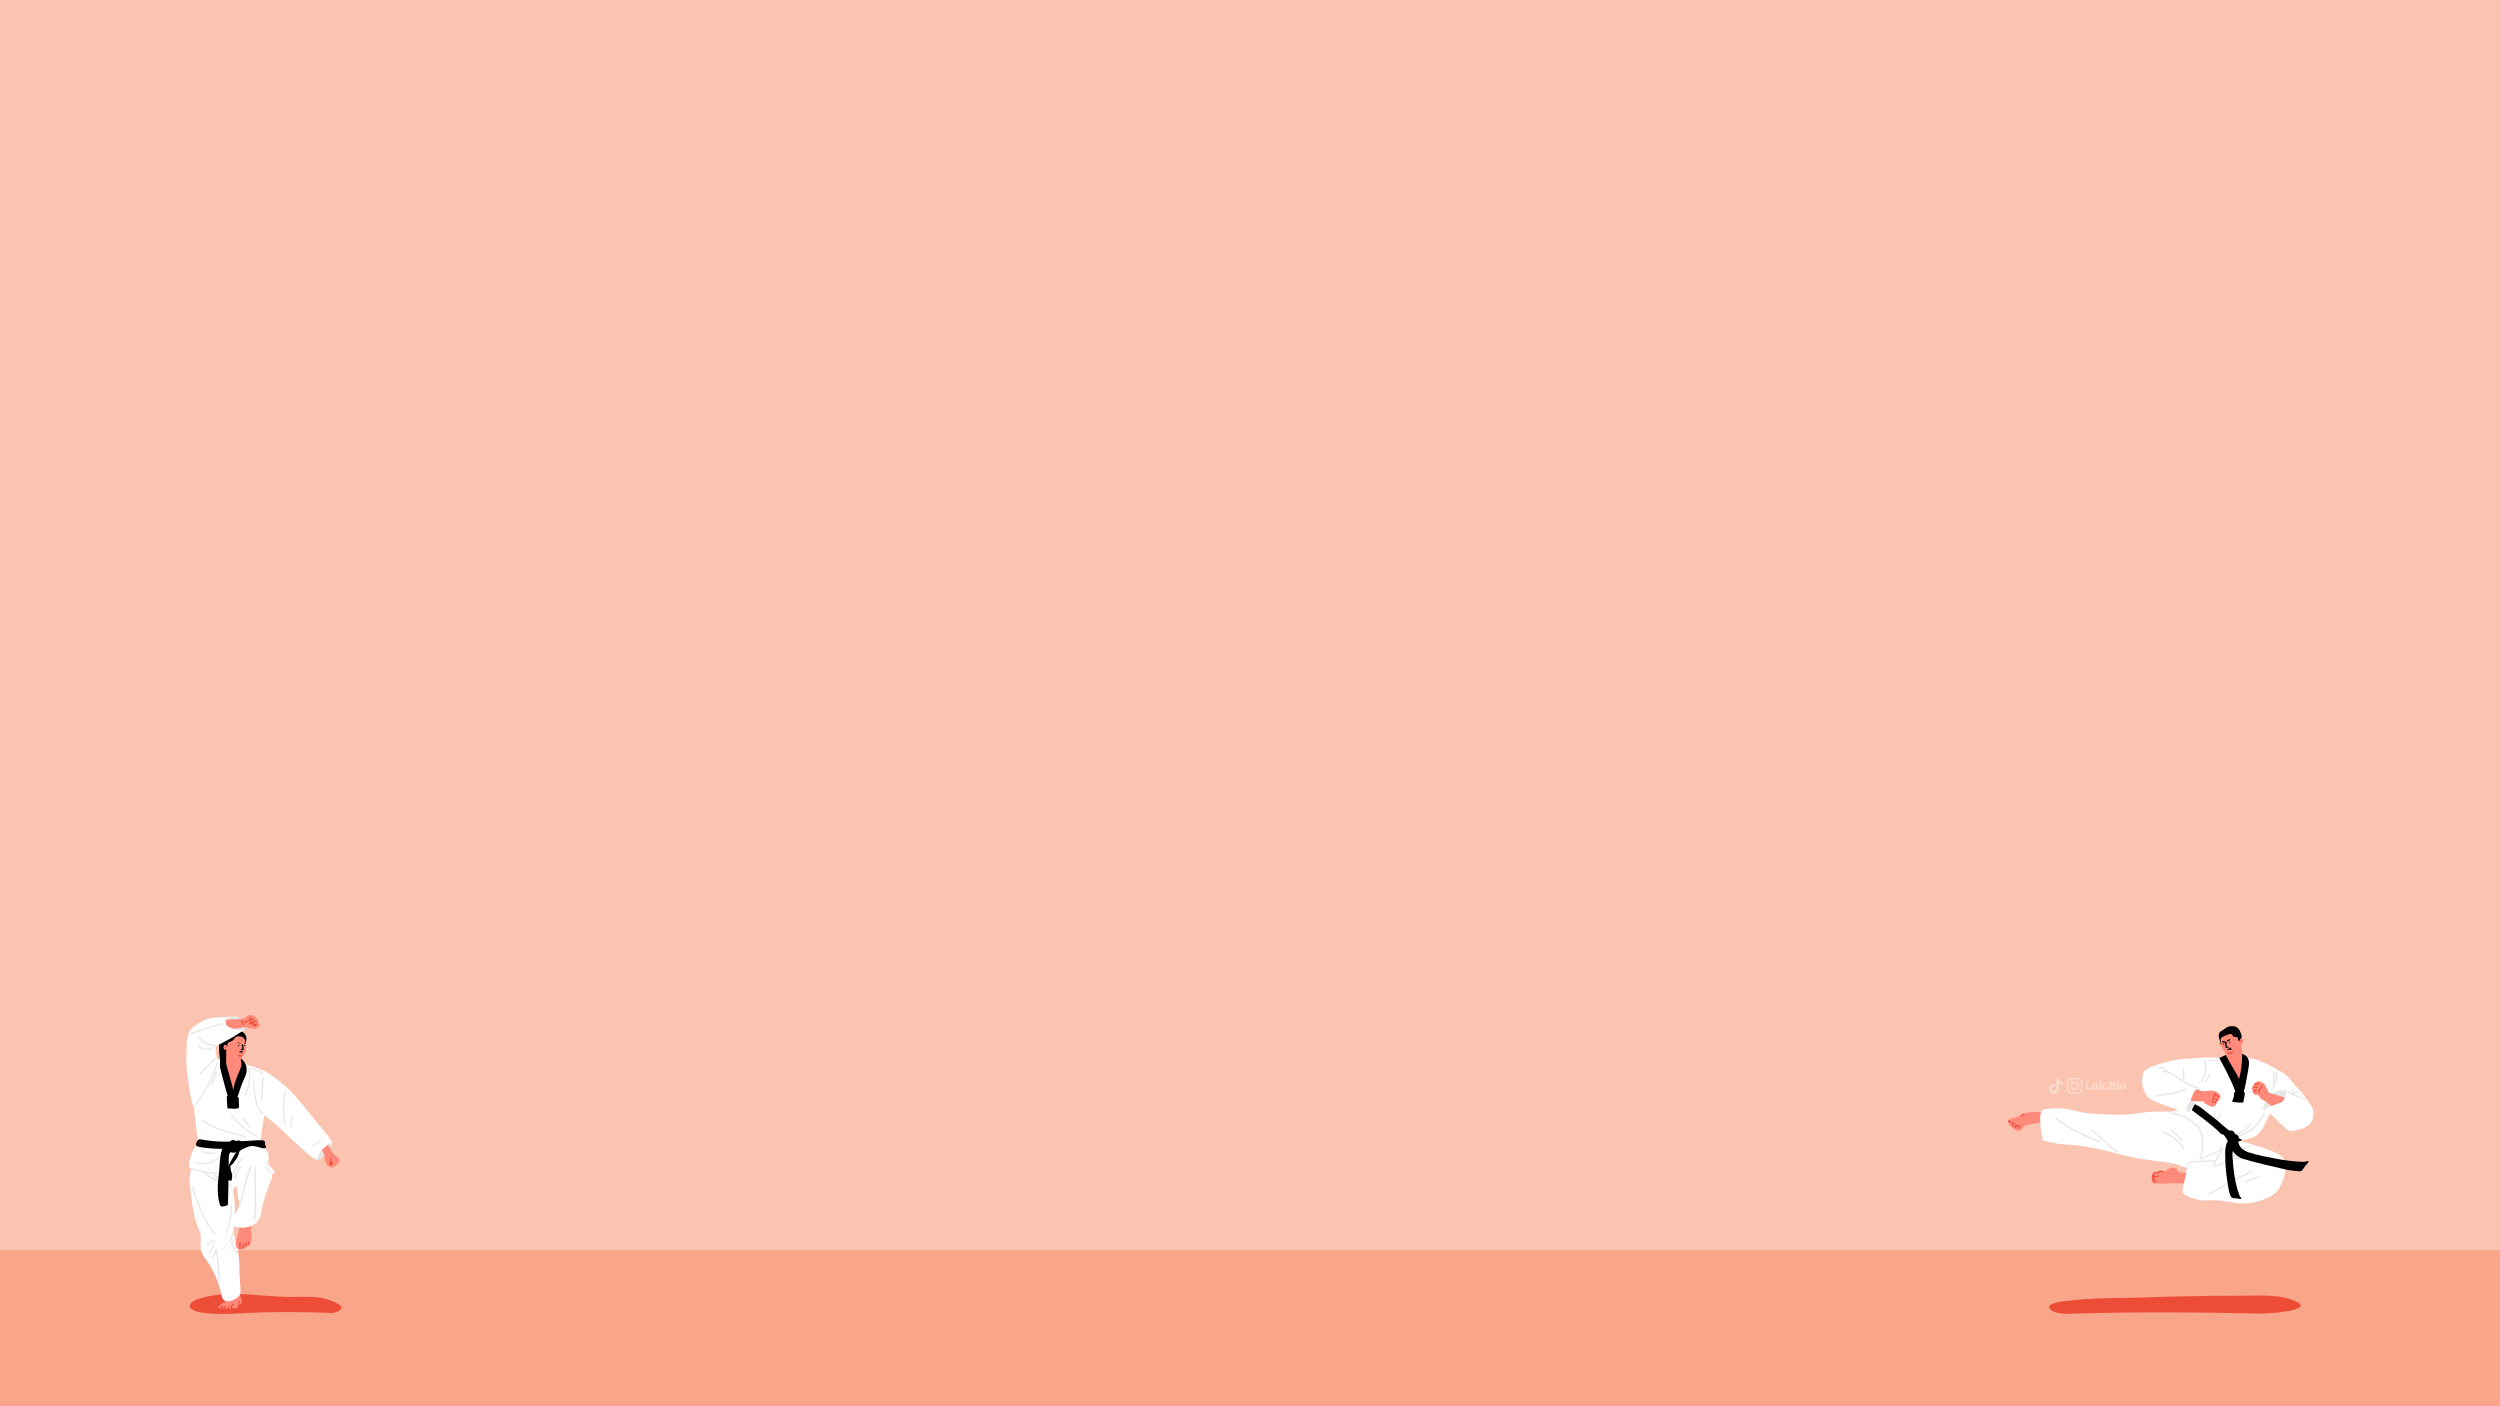<?xml version="1.0" encoding="utf-8"?>
<!-- Generator: Adobe Illustrator 27.0.0, SVG Export Plug-In . SVG Version: 6.00 Build 0)  -->
<svg version="1.1" id="Layer_2" xmlns="http://www.w3.org/2000/svg" xmlns:xlink="http://www.w3.org/1999/xlink" x="0px" y="0px"
	 viewBox="0 0 1920 1080" style="enable-background:new 0 0 1920 1080;" xml:space="preserve">
<style type="text/css">
	.st0{fill:#FBC4B0;}
	.st1{fill:#F8A58A;}
	.st2{fill:#FF8A7A;}
	.st3{fill:#FFFFFF;}
	.st4{fill:#E6E6E6;}
	.st5{fill:#ED4D37;}
	.st6{fill:#FDDCD0;}
</style>
<rect class="st0" width="1920" height="1080"/>
<rect y="960" class="st1" width="1920" height="120"/>
<g>
	<g>
		<path class="st2" d="M1686.2,902.5c-3.1,0.1-6.2-1.7-9.3-1.8c-1.7-0.1-2.8,0.1-4-0.9c-1.3-1.1-0.7-2.2-2.1-2.7
			c-4.7-1.7-7.2,2.4-9,3.1c-1.9-1.2-3.6-0.2-5.7,0.4c-2.4,0.6-3.8,5-2.1,7.7c0.2,0.4,0.6,0.6,1,0.7c11,0.3,20-1.7,30.2,1.7
			C1685.4,908.2,1686.3,904.7,1686.2,902.5z"/>
		<path class="st2" d="M1605.8,857.6c-16.2-5.2-43.8-3.8-48.6-3.1c-3.6,0.5-5.3,2.2-8.8,3.5c-1.7,0.6-6.4,1-6.5,3.2
			c-0.1,2.2,6.3,7.7,8.6,7.4c2.1-0.3,2.6-3.2,4.5-4c2.8-1.2,8.6-1.5,11.6-2.5c2.3-0.8,45.6,17.6,46.2,15.2
			C1613.4,875.1,1622,862.8,1605.8,857.6z"/>
		<path class="st3" d="M1706.8,871.4c0.6,0.5,3.8,0.9,4.8,1.4c8.2,4.1,36.3,10.4,40.8,15.3c6.8,7.4-0.2,21.4-2,24.5
			c-3.2,5.6-11.2,8.7-16.7,10.2c-16.4,4.4-21.8-2.4-40.6-0.8c-3.4,0.3-16.9-3.4-16.9-6.5c0-4.6,3.2-13.5,3.3-18.4
			c-3.3-1.2-2.3-0.9-6.1-2.5c-3.7-1.5-26.7-4.1-30.4-4.8c-22.1-4.1-34-9.8-56.6-10.8c-7.8-0.3-17.5-3.2-17.5-3.2s-4.9-22.3,0.4-23.6
			c6.6-1.7,17-1.1,23.4,0.6c9.8,2.6,14.6,2.5,24.8,3.1c9.6,0.5,18.2,0.3,27.6-1.4c7.3-1.4,39.1-1.2,45.5,2.3
			c5.4,2.9,9.4,5.3,13.7,9.4C1705.7,867.7,1705.4,870.1,1706.8,871.4z"/>
		<path class="st3" d="M1691.2,818.7c-3.3,2.5-10.7,24.5-8.9,29.1c2,5.2-19.5,4.3-14.4,7.9c3.1,2.2,27.6,23.3,31.8,23.3
			c6.1,0,11.4-1,17.3-2.3c12.2-2.8,17.6-1.3,24.2-17c2.2-5.2,11.7-20.2,13-25.6c1.1-4.8-2-9-3.7-10.3c-7.4-5.6-17.1-10-26.5-10.2
			C1718.4,813.5,1701.1,811.2,1691.2,818.7z"/>
		<g>
			<g>
				<g>
					<path class="st4" d="M1728.3,862.6c-2.8,4.2-7.1,7.2-12,8.4c-0.6,0.1-0.4,1.1,0.3,1c5.2-1.2,9.7-4.4,12.6-8.8
						C1729.6,862.6,1728.7,862.1,1728.3,862.6L1728.3,862.6z"/>
				</g>
			</g>
			<g>
				<g>
					<path class="st4" d="M1738.8,855.3c-1.7,1.5-2.9,3.5-4.2,5.4c-1.3,2-2.7,3.9-4.5,5.5c-3.5,3.1-7.9,5.1-12.5,5.8
						c-0.6,0.1-0.4,1.1,0.3,1c4.6-0.6,8.9-2.6,12.5-5.6c1.7-1.5,3.2-3.2,4.5-5.1c1.5-2.2,2.7-4.4,4.7-6.2
						C1740,855.6,1739.3,854.9,1738.8,855.3L1738.8,855.3z"/>
				</g>
			</g>
			<g>
				<g>
					<path class="st4" d="M1705.3,855.4c-2.9,2-3.7,6.4-1.6,9.3c0.4,0.5,1.2,0,0.9-0.5c-1.8-2.4-1.3-6.2,1.2-8
						C1706.3,855.9,1705.8,855,1705.3,855.4L1705.3,855.4z"/>
				</g>
			</g>
			<g>
				<g>
					<path class="st4" d="M1700.9,853.3c-0.8,1.5-1,3.3-0.6,5c0.1,0.6,1.1,0.4,1-0.3c-0.3-1.4-0.1-3,0.5-4.3
						C1702,853.3,1701.2,852.8,1700.9,853.3L1700.9,853.3z"/>
				</g>
			</g>
			<g>
				<g>
					<path class="st4" d="M1666.6,855.2c3.9,0.6,7.7,1.8,11.3,3.5c3.4,1.6,7,3.7,9.5,6.5c2.8,3,3.5,8,3.6,11.9
						c0.2,4.2-0.5,8.3-1.9,12.3c-0.1,0.3,0.1,0.5,0.3,0.6c1.9,0.6,3.7-0.9,5.3-1.6c1.5-0.7,3-1.2,4.5-1.7c3-1,5.5-2.6,7.9-4.7
						c0.5-0.4-0.2-1.1-0.7-0.7c-2.2,2-4.6,3.5-7.4,4.5c-1.2,0.4-2.4,0.8-3.6,1.3c-0.7,0.3-1.4,0.6-2.1,1c-1.1,0.5-2.2,1.4-3.5,1
						c0.1,0.2,0.2,0.4,0.3,0.6c1.5-4.2,2.2-8.6,1.9-13c-0.2-3.9-0.9-8.4-3.4-11.6c-2.5-3.1-6.4-5.4-9.9-7.1
						c-3.8-1.9-7.8-3.1-11.9-3.8C1666.2,854.1,1666,855.1,1666.6,855.2L1666.6,855.2z"/>
				</g>
			</g>
			<g>
				<g>
					<path class="st4" d="M1706.3,881.4c-2.2,4.5-4.5,9-6.7,13.5c-0.1,0.3,0,0.7,0.3,0.7c2.6,0.4,5-0.6,7.3-1.7
						c2.5-1.2,4.8-2.7,7-4.3c2.1-1.5,4-3.2,6-4.8c2.3-1.8,4.7-3.4,7.6-3.8c0.6-0.1,0.4-1.1-0.3-1c-4.8,0.8-8.5,4.6-12.2,7.5
						c-2.1,1.6-4.2,3.2-6.5,4.5c-2.5,1.4-5.7,3.1-8.6,2.7c0.1,0.2,0.2,0.5,0.3,0.7c2.2-4.5,4.5-9,6.7-13.5
						C1707.5,881.3,1706.6,880.8,1706.3,881.4L1706.3,881.4z"/>
				</g>
			</g>
			<g>
				<g>
					<path class="st4" d="M1679.9,896.8c-0.4-4.5,6.1-4.2,9-4.3c4-0.2,8-0.4,12-0.6c0.6,0,0.6-1,0-1c-4.9,0.2-9.7,0.5-14.6,0.7
						c-1.8,0.1-3.7,0.2-5.3,1.2c-1.4,0.9-2.3,2.3-2.1,4C1678.9,897.4,1679.9,897.4,1679.9,896.8L1679.9,896.8z"/>
				</g>
			</g>
			<g>
				<g>
					<path class="st4" d="M1713.4,890.5c4.5-0.2,9-0.4,13.5-0.6c0.6,0,0.6-1,0-1c-4.5,0.2-9,0.4-13.5,0.6
						C1712.8,889.5,1712.8,890.5,1713.4,890.5L1713.4,890.5z"/>
				</g>
			</g>
			<g>
				<g>
					<path class="st4" d="M1729,884.6c-3,1.3-5.7,3-8.2,5.1c-0.5,0.4,0.2,1.1,0.7,0.7c2.4-2,5.1-3.7,8-4.9c0.3-0.1,0.3-0.5,0.2-0.7
						C1729.5,884.5,1729.2,884.5,1729,884.6L1729,884.6z"/>
				</g>
			</g>
			<g>
				<g>
					<path class="st4" d="M1729.5,898.9c-11.3,5.5-22.4,11.5-33.2,17.9c-0.6,0.3-0.1,1.2,0.5,0.9c10.8-6.4,21.9-12.3,33.2-17.9
						C1730.6,899.5,1730.1,898.6,1729.5,898.9L1729.5,898.9z"/>
				</g>
			</g>
			<g>
				<g>
					<path class="st4" d="M1734.9,903.4c-3.7,0.8-7.2,2.2-10.5,4c-0.6,0.3-0.1,1.2,0.5,0.9c3.2-1.8,6.7-3.1,10.3-3.9
						C1735.8,904.2,1735.6,903.2,1734.9,903.4L1734.9,903.4z"/>
				</g>
			</g>
			<g>
				<g>
					<path class="st4" d="M1660.9,870.1c6.5,1.9,12.2,6.3,15.6,12.2c0.3,0.6,1.2,0.1,0.9-0.5c-3.5-6.1-9.4-10.7-16.2-12.6
						C1660.5,868.9,1660.3,869.9,1660.9,870.1L1660.9,870.1z"/>
				</g>
			</g>
			<g>
				<g>
					<path class="st4" d="M1667.2,868.9c3.3,2,6.2,4.6,8.5,7.8c0.4,0.5,1.2,0,0.9-0.5c-2.4-3.3-5.4-6.1-8.9-8.1
						C1667.2,867.7,1666.7,868.5,1667.2,868.9L1667.2,868.9z"/>
				</g>
			</g>
			<g>
				<g>
					<path class="st4" d="M1606.4,868.1c3.3,3.2,6.7,6.3,10.1,9.4c1.7,1.5,3.4,3,5.1,4.5c1.4,1.2,2.7,2.6,4.7,2.6c0.6,0,0.6-1,0-1
						c-2,0-3.7-2-5.1-3.3c-1.6-1.4-3.2-2.9-4.8-4.3c-3.1-2.8-6.2-5.7-9.3-8.7C1606.7,867,1606,867.7,1606.4,868.1L1606.4,868.1z"/>
				</g>
			</g>
			<g>
				<g>
					<path class="st4" d="M1578.5,859.3c10.3,7.7,21.9,13.7,34.2,17.8c0.6,0.2,0.9-0.8,0.3-1c-12.2-4-23.6-10-33.9-17.7
						C1578.5,858,1578,858.9,1578.5,859.3L1578.5,859.3z"/>
				</g>
			</g>
		</g>
		<path class="st3" d="M1773.6,847c-3.3-5.2-7-9.1-11.1-13.6c-3-3.4-4.9-6.9-8.9-9.3c-3.6-2.1-7.3-4.2-11-6.1
			c-3.4-1.8-7.1-3.3-10.7-4.4c-2.2-0.7-5.1-0.8-6.9-1.5c-0.6,2.1,3.3,3.4,4.5,5.2c2.8,3.8,4.6,8,7.1,12c2.4,3.8,5.2,7.2,7.8,10.7
			c4-1.5,8.3-2.6,9.1-0.4c2.4,5.2-1.9,3.9-8.6,6.2c0,0-5.7,6.5-5.7,6.5c3.7,0.5,16.1,16.5,19.9,16.3c7.3-0.4,17.2-3.3,17.7-12.5
			C1777,852.2,1775.5,850,1773.6,847z"/>
		<path class="st4" d="M1756.1,838c-0.7-2.2-7.8,0.4-11.8,1.9c0.1,0.1,0.2,0.2,0.3,0.4c-1.8,2.7-3.5,5.3-5.5,7.8
			c-1.8,2.3-1.5,3.8-0.1,4.1c5-2.7,7.1-3.5,12.8-5.3C1753.1,846.5,1755.7,842.9,1756.1,838z"/>
		<g>
			<path d="M1711.5,867.9c-0.5-0.4-3.5-2.8-3.9-3.2c-5.4-5.1-11.5-9.3-17.2-14c-2.6-2.1-7.1-3.2-9-6c-0.8-1.2-1.4-0.8-2.5-0.4
				c-1.3,0.5-2.8,1.3-2.6,2.9c0.2,1.9,4.6,3.6,6.1,4.7c16.5,12,20,15.6,23,18.6c1.3,1.3,1.8,0.1,2.9,1.6c0.5,0.7,1,1.6,1.5,2.3
				c1.1,1.4,1.4,3.7,3,4c2.3,0.5,5.7,0.7,6.1-1.6c0.2-1.2,0.9-2.8,0.2-4.1c-0.3-0.6-1.5-1.8-2.2-1.4c-0.6-0.9-1.1-2.2-2.2-2.8
				c-0.9-0.5-1.2-0.1-2.1-0.2C1711.5,867.9,1712.8,868.6,1711.5,867.9z"/>
			<path d="M1715.5,880.4c-0.2,1-0.4,1.9-0.6,2.9c-0.4,2-0.5,3.8-0.3,5.8c0.7,9.6,1.7,19.3,5.3,29c0.3,0.8,1,1.4,1.4,2.1
				c0.6,1.3-2.5,0.3-3.3,0.2c-2-0.3-3.9,0.4-5-2c-1.4-3.3-1.9-8.1-2.5-11.8c-0.9-5.6-1.4-11.4-1.5-17.1c-0.1-4.7-0.4-10.6,2.7-14
				c0.2-0.2,0.4-0.5,0.6-0.7c0.5-0.4,0.9-0.3,1.5-0.5c0.9-0.3,1.5-1,2.5-1.3c0,0-0.1,3.9-0.2,4.2
				C1715.8,878.3,1715.7,879.4,1715.5,880.4z"/>
			<path d="M1716.9,872.8c2.1,2.1,1.9,5.1,3.3,7.4c1.5,2.4,4.1,3.9,6.7,4.8c6.3,2.1,13.2,3.3,19.7,4.6c7.4,1.5,14.9,2.5,22.5,2.7
				c1.2,0,2.2-0.5,3.3-0.6c1.9-0.1-1.1,2.7-1.8,3.5c-0.7,0.8-2.1,3.6-3.4,4.2c-0.6,0.3-1.3,0.1-2,0.1c-4.2-0.3-8-0.9-11.8-1.8
				c-10.4-2.4-20.8-4.7-31-7.8c-4.6-1.4-10.1-6.7-9.1-12.2c0.1-0.6,0.2-1.2,0.9-1.7c0.5-0.4,1.6-0.6,2.3-0.9
				C1717.2,874.9,1716.2,873.1,1716.9,872.8z"/>
			<path d="M1716.6,876.8c2.1,0,3.8-0.1,5.5-1.4c-0.7-0.1-1.7-0.7-2.4-1.1c-0.7-0.3-1.3-0.8-2-1.1
				C1717,874,1716.5,875.6,1716.6,876.8z"/>
		</g>
		<path class="st3" d="M1695.4,834c0.1-0.2,0.1-0.3,0.2-0.5c-0.2,0.1-0.4,0.1-0.6,0.2C1695.1,833.8,1695.2,833.9,1695.4,834z"/>
		<path class="st3" d="M1689.2,833.7c0.1,0,0.1-0.1,0.2-0.1c2-1.3,3.8-0.9,5.5,0.2c0.2,0,0.4-0.1,0.6-0.2c-3.2-1.1-9.2-1.9-10-2.6
			C1684.7,832.2,1686.7,833.2,1689.2,833.7z"/>
		<path class="st3" d="M1708.4,812.6c-0.5-0.2-1.7-0.1-2.5-0.1c-2.7,0-5.3-0.1-8-0.4c-3.1-0.3-5.7,0.1-8.6,0.4
			c-4.3,0.4-8.7,0.4-13,0.8c-6.2,0.5-11.6,2-17.3,3.7c-6.1,1.8-12.4,3.6-13.4,8.5c-0.6,2.8-0.7,7.3,0.2,10c0.8,2.4,2.3,4.8,3.7,7
			c2.2,3.5,30.4,12.7,33.1,12.2c0.1,0,0.2,0,0.3-0.1c-0.2-0.2,1-3.7,1.1-3.9c2.1-4.3,8.3-7.9,7.7-17c-2.6-0.5-7-1.6-6.1-2.8
			c0.8,0.7,6.8,1.5,10,2.6c4.4-1.5,8.2-3.9,10.4-7C1708.9,822.5,1713.4,817,1708.4,812.6z"/>
		<g>
			<path class="st2" d="M1705.5,800.5c-0.1-0.6-0.1-1.8-0.2-2.4c-0.3-1.4-0.8-2.7-0.1-3.7c0.9-1.2,3.7-2.1,5.1-2.5
				c10.7-2.9,8.6,4.2,10,6.2c1.1-2.4,4.6,3.1,0.9,3.5c0.3,3.1,0.9,6,0.8,10.9c-0.1,2.2,0.3,22-2.1,23c-2.1,0.9-8.3-17.4-10.5-17.2
				c-0.9-2.2,0.1-3.4,0.1-6.1c0-1.8,0.5-2.6-0.8-3.9c-1.2-1.3-2.2-3.6-2.5-5.3c-0.4,0.1-0.8,0-1.1-0.1
				C1704.1,802.4,1704.4,800.4,1705.5,800.5z"/>
			<path d="M1718.5,796.9c-0.1-0.9-3.5,0.3-4-1.9c-0.5-2-4.8-0.1-7.8,1.5c-1.2,0.7-1.2,0.5-1.2,2.8c0,0,0.4,1.7,0.5,2.5
				c-0.6,0.5-0.8-1.8-1-2.2c-0.6-1.2-1.2-3.2-1-4.8c0.2-1.6,1.3-2.9,2.8-3.5c2.1-0.9,2.9-3.4,8.2-3.2c3.8,0.1,5.4,3.5,6.5,6.9
				c0.1,0.2,0,2.5-0.2,2.5c-1-0.1-1.6,2.4-1.6,2.4S1718.6,798.5,1718.5,796.9z"/>
			<g>
				<g>
					<path d="M1707.8,802.3c0.6,0,0.6-1,0-1C1707.1,801.3,1707.1,802.3,1707.8,802.3L1707.8,802.3z"/>
				</g>
			</g>
			<g>
				<g>
					<path d="M1712.3,801.2c0.6,0,0.6-1,0-1C1711.7,800.2,1711.7,801.2,1712.3,801.2L1712.3,801.2z"/>
				</g>
			</g>
			<g>
				<g>
					<path d="M1709,800.7c-0.1,0.8,0,1.7,0.1,2.5c0,0.2,0.1,0.4,0.1,0.7c0,0.2,0.1,0.4,0.2,0.6c0.2,0.3,0.6,0.3,0.9,0.3
						c0.3,0,0.6-0.1,0.9-0.1c0.3-0.1,0.4-0.4,0.3-0.6c-0.1-0.3-0.4-0.4-0.6-0.3c-0.2,0.1-0.4,0.1-0.6,0.1c-0.1,0-0.1,0-0.2,0
						c-0.1,0-0.2-0.1,0,0.1c0.2,0.2,0.1,0.1,0.1,0c0,0,0-0.1,0-0.1c0-0.2-0.1-0.3-0.1-0.5c0,0,0-0.1,0-0.1c0-0.1,0,0,0,0
						c0-0.1,0-0.2,0-0.3c-0.1-0.7-0.1-1.4-0.1-2.1c0-0.3-0.2-0.5-0.5-0.5C1709.2,800.2,1709,800.4,1709,800.7L1709,800.7z"/>
				</g>
			</g>
			<g>
				<g>
					<path d="M1710.9,799.9c0.5-0.2,0.9-0.7,1.5-0.9c0,0-0.1,0-0.1,0.1c0.1,0,0.1,0,0.2-0.1c0.3-0.1,0.4-0.4,0.3-0.6
						c-0.1-0.3-0.3-0.4-0.6-0.3c-0.7,0.2-1.2,0.7-1.8,1c-0.1,0-0.2,0.2-0.2,0.3c0,0.1,0,0.3,0.1,0.4c0.1,0.1,0.2,0.2,0.3,0.2
						C1710.7,800,1710.8,800,1710.9,799.9L1710.9,799.9z"/>
				</g>
			</g>
			<g>
				<g>
					<path d="M1709.9,800.4c-0.2-0.2-0.4-0.3-0.6-0.4c-0.2-0.1-0.5-0.2-0.7-0.2c-0.3-0.1-0.5-0.1-0.8-0.2c-0.2,0-0.5-0.1-0.7,0
						c-0.3,0-0.5,0.2-0.5,0.5c0,0.2,0.2,0.5,0.5,0.5c0.1,0,0.2,0,0.2,0c0,0,0.1,0,0.1,0c0,0,0.1,0,0.1,0c0.1,0,0,0,0,0
						c0.3,0.1,0.5,0.1,0.8,0.2c0.2,0.1,0.5,0.1,0.7,0.2c0,0,0,0,0.1,0c0,0-0.1-0.1,0,0c0,0,0.1,0,0.1,0.1c0,0,0.1,0,0.1,0.1
						c0.1,0,0,0,0,0c0,0,0,0,0,0c0.2,0.2,0.5,0.2,0.7,0C1710.1,800.9,1710.1,800.6,1709.9,800.4L1709.9,800.4z"/>
				</g>
			</g>
			<g>
				<g>
					<path d="M1711.3,806.4c0.5-0.1,1.1-0.2,1.6-0.4c0.3-0.1,0.4-0.4,0.3-0.6c-0.1-0.3-0.3-0.4-0.6-0.3c-0.5,0.1-1.1,0.3-1.6,0.4
						c-0.1,0-0.2,0.1-0.3,0.2c-0.1,0.1-0.1,0.3-0.1,0.4c0,0.1,0.1,0.2,0.2,0.3C1711,806.4,1711.1,806.4,1711.3,806.4L1711.3,806.4z"
						/>
				</g>
			</g>
			<g>
				<g>
					<path class="st5" d="M1710.7,809.3c1.4,0.6,3.2,0.1,4.2-1.1c0.2-0.2,0.2-0.5,0-0.7c-0.2-0.2-0.5-0.2-0.7,0
						c-0.1,0.1-0.2,0.2-0.3,0.3c-0.1,0.1-0.2,0.1-0.3,0.2c-0.3,0.2-0.5,0.3-0.8,0.4c-0.1,0-0.2,0-0.2,0.1c0,0-0.1,0-0.1,0
						c0.1,0,0,0-0.1,0c-0.2,0-0.3,0-0.5,0c-0.1,0-0.2,0-0.2,0c0.1,0,0,0,0,0c0,0-0.1,0-0.1,0c-0.2,0-0.3-0.1-0.5-0.2
						c-0.3-0.1-0.5,0.1-0.6,0.3C1710.2,808.9,1710.4,809.2,1710.7,809.3L1710.7,809.3z"/>
				</g>
			</g>
			<g>
				<g>
					<path class="st5" d="M1721,799.2c0,0.1,0,0.1-0.1,0.2C1721,799.3,1721,799.3,1721,799.2c0,0.1-0.1,0.2-0.2,0.3
						c0,0,0.1-0.1,0.1-0.1c0,0-0.1,0.1-0.1,0.1c0,0-0.1,0.1-0.1,0.2c0,0.1,0,0.1,0,0.2c0,0.1,0,0.1,0,0.2c0,0.1,0.1,0.1,0.1,0.2
						c0.1,0.1,0.2,0.2,0.4,0.1c0,0,0.1,0,0.1,0c0.1,0,0.2-0.1,0.2-0.1c0.1-0.1,0.1-0.1,0.2-0.2c0,0,0.1-0.1,0.1-0.1
						c0-0.1,0.1-0.2,0.1-0.2c0,0,0-0.1,0-0.1c0-0.1,0-0.1,0-0.2c0-0.1,0-0.1-0.1-0.2c0-0.1-0.1-0.1-0.1-0.1c0,0-0.1-0.1-0.2-0.1
						c0,0-0.1,0-0.1,0c-0.1,0-0.2,0-0.3,0.1C1721.1,799,1721,799.1,1721,799.2L1721,799.2z"/>
				</g>
			</g>
			<g>
				<g>
					<path d="M1712.3,805c0,0.1,0.1,0.2,0.1,0.4c0.1,0.1,0.1,0.2,0.2,0.3c0.1,0.1,0.2,0.2,0.3,0.3c0.1,0.1,0.2,0.1,0.3,0.2
						c0.1,0,0.1,0.1,0.2,0.1c0.1,0,0.1,0,0.2,0c0.1,0,0.2-0.1,0.3-0.2c0.1-0.1,0.1-0.3,0.1-0.4c0,0,0-0.1-0.1-0.1
						c0-0.1-0.1-0.1-0.2-0.2c-0.1,0-0.2-0.1-0.3-0.2c0,0,0.1,0.1,0.1,0.1c-0.1-0.1-0.2-0.1-0.2-0.2c0,0,0.1,0.1,0.1,0.1
						c-0.1-0.1-0.1-0.1-0.1-0.2c0,0,0,0.1,0.1,0.1c0-0.1,0-0.1-0.1-0.2c0-0.1,0-0.1-0.1-0.2c0-0.1-0.1-0.1-0.1-0.1
						c-0.1-0.1-0.3-0.1-0.4-0.1c-0.1,0-0.2,0.1-0.3,0.2c0,0,0,0.1-0.1,0.1C1712.3,804.8,1712.3,804.9,1712.3,805L1712.3,805z"/>
				</g>
			</g>
		</g>
		<path class="st4" d="M1690,836.7c-0.5-0.6-1.7-0.5-2.4-0.5c-1,0-2.8,2.8-3.2,3.8c-0.9,1.9-1.7,4.8-2.8,6.6c-2.1,3.5-3.7,3.3-1.5,7
			c0.1,0.2,0.2,0.3,0.4,0.5c2.4-0.8,4.1-4.6,5.2-6.7c0.9-1.6,1.7-3.3,2.5-5c0.4-0.9,0.8-1.8,1.2-2.7c0.3-0.6,0.8-1.2,0.9-1.9
			C1690.3,837.2,1690.2,836.9,1690,836.7z"/>
		<g>
			<g>
				<g>
					<path class="st4" d="M1693,814.6c1.2,5.5,0.2,11.4-2.9,16.1c-0.4,0.5,0.5,1,0.9,0.5c3.2-5,4.3-11.1,3-16.9
						C1693.8,813.7,1692.8,814,1693,814.6L1693,814.6z"/>
				</g>
			</g>
			<g>
				<g>
					<path class="st4" d="M1696.5,824.9c-0.5,2-1.4,3.8-2.7,5.5c-0.2,0.2-0.2,0.5,0,0.7c0.2,0.2,0.5,0.2,0.7,0
						c1.4-1.8,2.4-3.8,3-5.9C1697.6,824.6,1696.7,824.3,1696.5,824.9L1696.5,824.9z"/>
				</g>
			</g>
			<g>
				<g>
					<path class="st4" d="M1676.1,820.8c0.5,1.2,0.5,2.5,0.5,3.7c0,1.6-0.3,3.3-0.9,4.8c-0.2,0.6,0.6,1.1,0.9,0.5
						c0.7-1.7,1-3.4,1.1-5.2c0-1.4,0-2.9-0.5-4.1C1676.8,819.9,1675.8,820.2,1676.1,820.8L1676.1,820.8z"/>
				</g>
			</g>
			<g>
				<g>
					<path class="st4" d="M1660.9,823.3c4.7-0.2,8.7,3.1,12.4,5.6c4.7,3.2,9.6,6.1,15.3,7.2c0.6,0.1,0.9-0.8,0.3-1
						c-5.9-1.1-10.9-4.2-15.8-7.6c-3.6-2.5-7.6-5.4-12.1-5.2C1660.3,822.3,1660.3,823.3,1660.9,823.3L1660.9,823.3z"/>
				</g>
			</g>
			<g>
				<g>
					<path class="st4" d="M1658.5,820.4c2.4-0.1,4.9,1.1,6.2,3.1c0.4,0.5,1.2,0,0.9-0.5c-1.5-2.3-4.3-3.8-7.1-3.6
						C1657.9,819.4,1657.9,820.4,1658.5,820.4L1658.5,820.4z"/>
				</g>
			</g>
			<g>
				<g>
					<path class="st4" d="M1678.8,835.8c-7.1,3.2-14.9,4.3-22.6,5.3c-0.6,0.1-0.6,1.1,0,1c7.9-1,15.8-2.1,23.1-5.4
						C1679.9,836.4,1679.4,835.5,1678.8,835.8L1678.8,835.8z"/>
				</g>
			</g>
			<g>
				<g>
					<path class="st4" d="M1696.3,814.9c2.3-0.1,4.7-0.1,7-0.2c0.6,0,0.6-1,0-1c-2.3,0.1-4.7,0.1-7,0.2
						C1695.6,813.9,1695.6,814.9,1696.3,814.9L1696.3,814.9z"/>
				</g>
			</g>
			<g>
				<g>
					<path class="st4" d="M1747.9,823.3c0.3,4.7-1,9.3-3.6,13.2c-0.4,0.5,0.5,1,0.9,0.5c2.8-4,4.1-8.9,3.8-13.7
						C1748.9,822.6,1747.9,822.6,1747.9,823.3L1747.9,823.3z"/>
				</g>
			</g>
			<g>
				<g>
					<path class="st4" d="M1745.6,823.3c0.3,3.1,0.4,6.3,0.2,9.4c0,0.6,1,0.6,1,0c0.1-3.2,0.1-6.3-0.2-9.4
						C1746.5,822.6,1745.5,822.6,1745.6,823.3L1745.6,823.3z"/>
				</g>
			</g>
			<g>
				<g>
					<path class="st4" d="M1757,838.9c1.6,1.2,3.4,2,5.3,2.8c2.7,1.2,5.5,2.2,8.2,3.4c0.6,0.3,1.1-0.6,0.5-0.9
						c-2.7-1.2-5.4-2.3-8.1-3.4c-1.8-0.8-3.7-1.6-5.3-2.8C1757,837.6,1756.5,838.5,1757,838.9L1757,838.9z"/>
				</g>
			</g>
			<g>
				<g>
					<path class="st4" d="M1762.1,840c0.8-0.4,1.5-0.8,2.4-1.2c0.2-0.1,0.3-0.5,0.2-0.7c-0.2-0.3-0.4-0.3-0.7-0.2
						c-0.8,0.3-1.6,0.8-2.4,1.2c-0.2,0.1-0.3,0.5-0.2,0.7C1761.6,840.1,1761.9,840.2,1762.1,840L1762.1,840z"/>
				</g>
			</g>
			<g>
				<g>
					<path class="st4" d="M1761.3,835.3c-0.3,0.6-0.6,1.2-0.8,1.9c-0.2,0.7-0.2,1.4-0.3,2.1c0,0.3,0.2,0.5,0.5,0.5
						c0.3,0,0.5-0.2,0.5-0.5c0-0.2,0-0.4,0-0.6c0-0.1,0-0.2,0-0.3c0,0,0-0.1,0-0.1c0,0,0-0.1,0,0c0-0.3,0.1-0.6,0.2-0.8
						c0.1-0.3,0.2-0.5,0.3-0.8c0,0,0,0,0,0c0,0,0,0,0,0c0,0,0-0.1,0-0.1c0-0.1,0.1-0.2,0.1-0.2c0.1-0.2,0.2-0.4,0.3-0.5
						c0.1-0.2,0.1-0.5-0.2-0.7C1761.7,835,1761.4,835.1,1761.3,835.3L1761.3,835.3z"/>
				</g>
			</g>
		</g>
		<path d="M1726.7,821.3c0.6-3.2,1.3-8.3-1.9-10.4c-0.3-0.2-1.1-0.9-2.8-1.7c0.1,7.5-1,14.2-2.4,19.5c-0.4-0.9-0.8-1.8-1.3-2.7
			c-1.7-3.3-7.9-13.2-8.8-15.8c-1.6,0.8-5.1,2.3-5.1,2.3c9.3,17.2,11.3,22.7,12.4,26.1c-0.2,0-0.5,0-0.7,0c-0.7,1.3-0.2,3.2-0.8,4.7
			c-0.3,0.9-0.8,1.8-1.1,2.8c2.5,0.3,5.4,1,7.9,0.6c0.2,0,0.5,0.1,0.6,0c0.5-0.3,0.3-1.4,0.4-1.9c0.3-1.4,0.8-2.8,0.8-4.3
			c0-0.3,0.2-1.1,0-1.4c-0.1-0.2-0.4-0.3-0.7-0.3c0,0,0,0,0,0C1724.7,832.9,1725.7,827.1,1726.7,821.3z"/>
		<g>
			<path class="st2" d="M1744.6,849.4c-0.7-0.6-2.1-1.7-2.9-2.2c-0.8-0.5-1.5-1.3-2.3-1.7c-1.3-0.8-0.4-0.6-1.8-0.8
				c-1-0.1-3.6-4-3.6-4s-1.3,0.2-1.8,0.2c-1.2-0.1-2-1.9-2.5-3.5c-0.5-1.7,0.2-3,1-4.2c1.1-1.6,2.8-3,4.5-2.8
				c0.9,0.1,1.7,1.1,2.6,1.4c0.5,0.2,0.7,0.2,1.1,0.6c0.5,0.6,0.9,1.2,1.2,2c0.6,1.4,1.3,2.5,1.8,3.8c0.5,1.2,1.7,1.4,2.7,1.7
				c1.4,0.4,2.7,0.8,4.1,1.2c0.7,0.2,1.4,0.4,2.1,0.6c0.5,0.2,1,0.3,1.5,0.5c0.6,0.2,1.8,0.5,2.4,0.8c0,0.6-1.7,3.3-2.7,3.6
				C1748.2,848.1,1745.8,848.8,1744.6,849.4z"/>
			<g>
				<g>
					<path class="st5" d="M1737.2,833.4c-1.3,1.5-2.4,3.3-3.1,5.2c-0.1,0.3,0.1,0.5,0.3,0.6c0.3,0.1,0.5-0.1,0.6-0.3
						c0.6-1.7,1.6-3.4,2.8-4.7c0.2-0.2,0.2-0.5,0-0.7C1737.7,833.2,1737.3,833.2,1737.2,833.4L1737.2,833.4z"/>
				</g>
			</g>
			<g>
				<g>
					<path class="st5" d="M1731.5,838.5C1731.5,838.4,1731.5,838.4,1731.5,838.5C1731.5,838.4,1731.5,838.5,1731.5,838.5
						c0,0,0-0.1,0.1-0.2c0,0,0,0.1-0.1,0.1c0-0.1,0.1-0.2,0.2-0.3c0,0-0.1,0.1-0.1,0.1c0.1-0.1,0.1-0.2,0.2-0.2c0,0-0.1,0.1-0.1,0.1
						c0.1-0.1,0.2-0.1,0.3-0.2c0,0-0.1,0-0.1,0.1c0.1,0,0.2-0.1,0.3-0.1c0,0-0.1,0-0.1,0c0.1,0,0.2,0,0.3,0c0,0-0.1,0-0.1,0
						c0.1,0,0.1,0,0.2,0c0.3,0.1,0.6-0.1,0.6-0.3c0.1-0.3-0.1-0.5-0.3-0.6c-0.5-0.1-1,0-1.4,0.3c-0.4,0.3-0.7,0.8-0.8,1.3
						c0,0.3,0.2,0.5,0.5,0.5C1731.3,838.9,1731.5,838.7,1731.5,838.5L1731.5,838.5z"/>
				</g>
			</g>
			<g>
				<g>
					<path class="st5" d="M1730.8,835.5c0.3,0,0.4-0.1,0.6-0.1c0.2,0,0.5,0,0.7,0c0.5,0,0.9,0,1.4,0.1c0.3,0,0.5-0.3,0.5-0.5
						c0-0.3-0.2-0.5-0.5-0.5c-1-0.1-2-0.1-3,0.1c-0.3,0-0.4,0.4-0.3,0.6C1730.3,835.5,1730.6,835.6,1730.8,835.5L1730.8,835.5z"/>
				</g>
			</g>
			<g>
				<g>
					<path class="st5" d="M1732,833.2c1-0.3,1.9-0.4,2.9-0.4c0.3,0,0.5-0.2,0.5-0.5c0-0.3-0.2-0.5-0.5-0.5c-1.1,0-2.1,0.1-3.2,0.4
						c-0.3,0.1-0.4,0.4-0.3,0.6C1731.5,833.1,1731.7,833.3,1732,833.2L1732,833.2z"/>
				</g>
			</g>
		</g>
		<g>
			<path class="st2" d="M1682.3,845.1c3.3,0.8,9.4,0.7,10.7,1c-0.2,2.3,1.8,1.8,3.1,2.8c1.6,1.1,2.9,1.4,4.6,0.6
				c0.9-0.4,1-0.8,1.6-2c0.5-0.9,1-1.7,1.6-2.5c0.3-0.5,1.3-1.6,1.4-2.2c0.4-2.2-2.5-4.3-3.9-4.6c-1.9-0.4-3.6-0.9-5.6-0.5
				c-1.1,0.2-1.9,0.4-3.1,0.3c-5-0.2-1.3-0.4-6.1-1.4C1684.2,838.8,1683.1,843.6,1682.3,845.1z"/>
			<g>
				<g>
					<path class="st5" d="M1700.9,839.5c-1.1,2.3-1.7,4.7-2,7.3c0,0.3,0.3,0.5,0.5,0.5c0.3,0,0.5-0.2,0.5-0.5
						c0.3-2.3,0.9-4.6,1.9-6.7C1702.1,839.4,1701.2,838.9,1700.9,839.5L1700.9,839.5z"/>
				</g>
			</g>
			<g>
				<g>
					<path class="st5" d="M1702.1,842c0.2,0,0.3,0.1,0.4,0.1c0,0-0.1,0-0.1-0.1c0.2,0.1,0.3,0.1,0.4,0.2c0,0-0.1-0.1-0.1-0.1
						c0.1,0.1,0.3,0.2,0.4,0.4c0,0-0.1-0.1-0.1-0.1c0.1,0.1,0.2,0.3,0.2,0.4c0,0,0-0.1-0.1-0.1c0,0,0,0.1,0.1,0.1
						c0.1,0.2,0.3,0.4,0.6,0.3c0.2-0.1,0.4-0.3,0.3-0.6c-0.3-0.8-1-1.5-1.9-1.7c-0.1,0-0.3,0-0.4,0.1c-0.1,0.1-0.2,0.2-0.2,0.3
						c0,0.1,0,0.3,0.1,0.4C1701.9,841.9,1702,842,1702.1,842L1702.1,842z"/>
				</g>
			</g>
			<g>
				<g>
					<path class="st5" d="M1701.3,844c0.3,0.5,0.7,0.9,1,1.4c0.1,0.1,0.2,0.2,0.3,0.2c0.1,0,0.3,0,0.4-0.1c0.1-0.1,0.2-0.2,0.2-0.3
						c0-0.1,0-0.3-0.1-0.4c-0.3-0.5-0.7-0.9-1-1.4c-0.1-0.1-0.2-0.2-0.3-0.2c-0.1,0-0.3,0-0.4,0.1c-0.1,0.1-0.2,0.2-0.2,0.3
						C1701.2,843.7,1701.2,843.9,1701.3,844L1701.3,844z"/>
				</g>
			</g>
			<g>
				<g>
					<path class="st5" d="M1700.6,846c0,0.1,0,0.2,0,0.3c0,0.1,0,0.2,0.1,0.3c0.1,0.2,0.2,0.4,0.3,0.6c0.1,0.1,0.2,0.1,0.4,0.1
						c0.1,0,0.3-0.1,0.4-0.1c0.1-0.1,0.2-0.2,0.1-0.4c0-0.1-0.1-0.3-0.1-0.4c0,0-0.1-0.1-0.1-0.1c0,0,0.1,0.1,0.1,0.1
						c0-0.1-0.1-0.1-0.1-0.2c0,0,0,0.1,0.1,0.1c0-0.1-0.1-0.2-0.1-0.2c0,0,0,0.1,0,0.1c0-0.1,0-0.2,0-0.2c0,0,0,0.1,0,0.1
						c0,0,0,0,0,0c0-0.1,0-0.1,0-0.2c0-0.1,0-0.1-0.1-0.2c-0.1-0.1-0.2-0.2-0.3-0.2c-0.1,0-0.3,0-0.4,0.1c0,0-0.1,0.1-0.1,0.1
						C1700.7,845.8,1700.6,845.9,1700.6,846L1700.6,846z"/>
				</g>
			</g>
		</g>
		<g>
			<g>
				<path class="st5" d="M1548.4,866.2C1548.4,866.2,1548.4,866.2,1548.4,866.2C1548.4,866.1,1548.4,866.2,1548.4,866.2
					c0-0.1,0-0.1,0-0.2c0,0,0-0.2,0-0.1c0-0.1,0-0.1,0-0.2c0,0,0.1-0.2,0-0.1c0,0,0-0.1,0.1-0.1c0,0,0.1-0.1,0.1-0.1c0,0,0,0,0,0
					c0,0,0,0,0.1-0.1c0,0,0.1-0.1,0.1-0.1c0,0,0,0,0,0c0,0-0.1,0,0,0c0,0,0.1-0.1,0.1-0.1c0,0,0.1,0,0,0c-0.1,0,0,0,0,0
					c0,0,0.2,0,0.1,0c0,0,0.1,0,0.1,0c0.1,0,0.1,0,0.2,0c0.1,0,0.2,0,0.4,0c0.1,0,0.1,0,0.2,0c0,0,0.1,0,0,0c-0.1,0,0,0,0,0
					c0.1,0,0.1,0,0.2,0c0,0,0.1,0,0.1,0c0,0,0.1,0,0,0c-0.1,0,0,0,0,0c0,0,0.1,0,0.1,0c0,0,0.1,0,0.1,0.1c0,0,0,0,0,0c0,0,0,0,0,0
					c0,0,0.1,0.1,0.1,0.1c0,0,0,0.1,0,0c-0.1-0.1,0,0,0,0c0,0,0,0.1,0.1,0.1c0,0,0,0,0,0c0.1,0.1,0-0.1,0,0c0,0.1,0.1,0.2,0.1,0.3
					c0,0,0,0,0,0.1c0,0,0,0.1,0,0.1c0-0.1,0,0,0,0.1c0,0,0,0.1,0,0.1c0,0.3,0.2,0.5,0.5,0.5c0.3,0,0.5-0.2,0.5-0.5
					c0-0.5-0.2-1.1-0.5-1.5c-0.3-0.3-0.6-0.5-1-0.6c-0.3-0.1-0.7-0.1-1-0.1c-0.2,0-0.4,0-0.7,0c-0.3,0.1-0.5,0.2-0.7,0.4
					c-0.5,0.5-0.7,1.2-0.5,1.8c0.1,0.3,0.4,0.4,0.6,0.3C1548.4,866.8,1548.5,866.5,1548.4,866.2L1548.4,866.2z"/>
			</g>
		</g>
		<g>
			<g>
				<path class="st5" d="M1547.6,862.6c-0.7-0.2-1.4,0.1-1.9,0.6c-0.5,0.5-0.6,1.3-0.4,1.9c0.1,0.1,0.1,0.2,0.2,0.3
					c0.1,0.1,0.3,0.1,0.4,0.1c0.1,0,0.2-0.1,0.3-0.2c0.1-0.1,0.1-0.3,0.1-0.4c0-0.1,0-0.1-0.1-0.2c0,0,0-0.1,0-0.1c0-0.1,0,0.1,0,0
					c0-0.1,0-0.1,0-0.2c0,0,0-0.1,0-0.1c0,0,0,0,0,0c0-0.1,0,0,0,0c0,0,0-0.1,0-0.2c0,0,0-0.1,0-0.1c0,0,0,0,0,0c0,0,0,0,0,0.1
					c0,0,0.1-0.1,0.1-0.2c0,0,0,0,0-0.1c0.1-0.1-0.1,0.1,0,0c0,0,0.1-0.1,0.1-0.1c0,0,0.1-0.1,0,0c-0.1,0.1,0,0,0,0
					c0,0,0.1-0.1,0.1-0.1c0,0,0.1,0,0,0c0,0,0.1,0,0.1,0c0.1,0,0.1,0,0.2,0c0,0,0,0,0.1,0c0,0-0.1,0-0.1,0c0,0,0.1,0,0.1,0
					c0.1,0,0.1,0,0.2,0c0,0,0,0,0.1,0c-0.1,0-0.1,0-0.1,0c0,0,0.1,0,0.1,0c0.3,0.1,0.6-0.1,0.6-0.3
					C1548,862.9,1547.8,862.6,1547.6,862.6L1547.6,862.6z"/>
			</g>
		</g>
		<g>
			<g>
				<path class="st5" d="M1544.9,861.5c0,0-0.1,0-0.1,0c-0.1,0-0.2,0.1-0.2,0.1c-0.1,0.1-0.2,0.2-0.3,0.3c-0.1,0.1-0.1,0.1-0.1,0.2
					c0,0.1-0.1,0.2-0.1,0.2c0,0.1,0,0.2,0,0.3c0,0,0,0.1,0,0.1c0,0.1,0,0.1,0,0.2c0,0.1,0.1,0.1,0.1,0.2c0.1,0.1,0.2,0.2,0.4,0.1
					c0.1,0,0.3,0,0.4-0.1c0.1-0.1,0.2-0.2,0.1-0.4c0-0.1,0-0.1,0-0.2c0,0,0,0.1,0,0.1c0-0.1,0-0.1,0-0.2c0,0,0,0.1-0.1,0.1
					c0-0.1,0.1-0.1,0.1-0.2c0,0-0.1,0.1-0.1,0.1c0-0.1,0.1-0.1,0.1-0.1c0,0-0.1,0.1-0.1,0.1c0,0,0.1-0.1,0.2-0.1c0,0-0.1,0-0.1,0.1
					c0.1,0,0.1,0,0.2,0c0.1,0,0.1,0,0.2-0.1c0.1,0,0.1-0.1,0.1-0.1c0.1-0.1,0.1-0.3,0.1-0.4c0-0.1-0.1-0.2-0.2-0.3
					c0,0-0.1,0-0.1-0.1C1545,861.5,1545,861.5,1544.9,861.5L1544.9,861.5z"/>
			</g>
		</g>
		<g>
			<g>
				<path class="st5" d="M1543.6,860.4c-0.1,0-0.2,0-0.3,0c-0.1,0-0.2,0-0.3,0.1c-0.1,0-0.1,0.1-0.2,0.1c-0.1,0-0.1,0.1-0.2,0.1
					c-0.1,0.1-0.2,0.2-0.2,0.3c0,0.1-0.1,0.1-0.1,0.2c0,0.1,0,0.1,0,0.2c0,0.1,0.1,0.2,0.2,0.3c0.1,0.1,0.3,0.1,0.4,0.1
					c0.1,0,0.2-0.1,0.3-0.2c0,0,0,0,0,0c0,0-0.1,0.1-0.1,0.1c0,0,0.1-0.1,0.1-0.1c0,0-0.1,0.1-0.1,0.1c0,0,0.1-0.1,0.2-0.1
					c0,0-0.1,0-0.1,0.1c0.1,0,0.1,0,0.2,0c0,0-0.1,0-0.1,0c0.1,0,0.1,0,0.2,0c0,0-0.1,0-0.1,0c0,0,0.1,0,0.1,0c0.1,0,0.3,0,0.4-0.1
					c0.1-0.1,0.2-0.2,0.2-0.3c0-0.1,0-0.3-0.1-0.4C1543.8,860.5,1543.7,860.4,1543.6,860.4L1543.6,860.4z"/>
			</g>
		</g>
		<g>
			<g>
				<path class="st5" d="M1553.7,855.2c-0.7,0.3-1.2,1-1.4,1.7c-0.1,0.3,0.1,0.6,0.3,0.6c0.3,0.1,0.5-0.1,0.6-0.3
					c0-0.1,0.1-0.2,0.1-0.3c0,0,0,0.1-0.1,0.1c0.1-0.2,0.2-0.3,0.3-0.5c0,0-0.1,0.1-0.1,0.1c0.1-0.1,0.2-0.3,0.4-0.4
					c0,0-0.1,0.1-0.1,0.1c0.1-0.1,0.3-0.2,0.4-0.2c0.1,0,0.2-0.2,0.2-0.3c0-0.1,0-0.3-0.1-0.4c-0.1-0.1-0.2-0.2-0.3-0.2
					C1553.9,855.1,1553.8,855.1,1553.7,855.2L1553.7,855.2z"/>
			</g>
		</g>
		<g>
			<g>
				<path class="st5" d="M1657.6,902.8c-0.7,0.1-1.4,0.3-2.1,0.6c0,0-0.1,0-0.1,0c-0.1,0,0,0-0.1,0c-0.1,0-0.1,0-0.2,0
					c-0.3-0.1-0.5-0.3-0.6-0.7c-0.1-0.3-0.1-0.8,0-1.1c0.1-0.2,0.4-0.3,0.5-0.4c0.6-0.2,1.4-0.3,2-0.2c0.2,0.1,0.4,0,0.6-0.2
					c0.1-0.1-0.1,0.1,0,0c0,0,0.1-0.1,0.1-0.1c0.1-0.1,0.1-0.1,0,0c0,0,0.1-0.1,0.1-0.1c0.1-0.1,0.3-0.1,0.3-0.2
					c1-0.4,2.3-0.2,3.3,0c0.6,0.1,0.9-0.8,0.3-1c-1.3-0.3-2.7-0.5-3.9,0c-0.4,0.2-0.9,0.4-1.2,0.9c0.2-0.1,0.4-0.2,0.6-0.2
					c-0.8-0.2-1.9-0.1-2.7,0.2c-0.4,0.2-0.8,0.4-1,0.8c-0.2,0.4-0.2,1-0.2,1.5c0.1,0.9,0.8,1.8,1.8,1.8c0.3,0,0.5-0.1,0.8-0.2
					c0.5-0.2,1-0.3,1.5-0.4c0.3,0,0.5-0.2,0.5-0.5C1658.1,903.1,1657.8,902.8,1657.6,902.8L1657.6,902.8z"/>
			</g>
		</g>
		<g>
			<g>
				<path class="st5" d="M1653.8,901.8c-0.6,0.1-1.1,0.7-1.2,1.3c-0.1,0.3-0.1,0.7,0.1,1c0.2,0.3,0.5,0.5,0.8,0.6
					c0.1,0,0.3,0.1,0.4,0.1c0.1,0,0.1,0,0.2,0c0,0,0.1,0,0,0c-0.1,0,0,0,0.1,0c0,0,0.1,0,0.1,0c0.3,0,0.6-0.1,0.6-0.3
					c0.1-0.2-0.1-0.6-0.3-0.6c-0.2,0-0.3-0.1-0.5-0.1c0.2,0,0,0-0.1,0c-0.1,0-0.1,0-0.2,0c0,0-0.1,0-0.1,0c0.1,0,0.1,0,0,0
					c0,0,0,0-0.1,0c-0.1,0,0.1,0.1,0,0c0,0,0,0,0,0c0,0,0,0,0,0c0,0,0-0.1-0.1-0.1c0,0,0,0,0-0.1c0,0.1,0,0.1,0,0c0,0,0-0.1,0-0.1
					c0,0,0,0,0,0.1c0,0,0,0,0,0c0,0,0-0.1,0-0.1c0-0.1,0,0.1,0,0c0,0,0-0.1,0-0.1c0,0,0-0.1,0-0.1c0-0.1-0.1,0.1,0,0
					c0-0.1,0.1-0.1,0.1-0.2c0,0,0.1-0.1,0,0c0,0,0-0.1,0.1-0.1c0,0,0.1-0.1,0.1-0.1c-0.1,0.1-0.1,0.1,0,0c0,0,0,0,0,0
					c0,0,0.1,0,0.1-0.1c0.1,0-0.1,0,0,0c0,0,0.1,0,0.1,0c0.3-0.1,0.4-0.4,0.3-0.6C1654.3,901.9,1654,901.8,1653.8,901.8
					L1653.8,901.8z"/>
			</g>
		</g>
		<g>
			<g>
				<path class="st5" d="M1652.7,904.3c-0.3,0.5-0.4,1.2,0,1.7c0.4,0.5,1,0.7,1.6,0.7c0.4,0,0.8-0.1,1.1-0.2
					c0.2-0.1,0.4-0.3,0.3-0.6c-0.1-0.2-0.4-0.4-0.6-0.3c-0.1,0.1-0.3,0.1-0.4,0.1c-0.1,0-0.1,0-0.2,0c0,0,0.1,0,0.1,0c0,0,0,0,0,0
					c0,0-0.1,0-0.1,0c-0.1,0-0.2,0-0.4,0c-0.1,0,0.1,0,0,0c0,0-0.1,0-0.1,0c-0.1,0-0.1,0-0.2,0c0,0,0,0-0.1,0c-0.1,0,0.1,0,0,0
					c0,0-0.1,0-0.1-0.1c0,0,0,0-0.1,0c-0.1,0,0.1,0.1,0,0c0,0-0.1-0.1-0.1-0.1c-0.1-0.1,0,0,0,0c0,0,0,0,0-0.1c0,0,0,0,0-0.1
					c0,0-0.1-0.1,0,0c0,0.1,0,0,0,0c0,0,0,0,0-0.1c0,0,0,0,0-0.1c0-0.1,0,0.1,0,0c0-0.1,0-0.1,0-0.2c0,0,0,0,0,0c0-0.1,0,0.1,0,0.1
					c0,0,0-0.1,0-0.1c0-0.1,0-0.1,0.1-0.2c0,0,0-0.1,0,0c0,0.1,0,0,0,0c0,0,0-0.1,0.1-0.1c0.1-0.2,0.1-0.6-0.2-0.7
					C1653.1,904,1652.8,904,1652.7,904.3L1652.7,904.3z"/>
			</g>
		</g>
		<g>
			<g>
				<path class="st5" d="M1653,906.7c0,0.6,0.2,1.2,0.7,1.5c0.5,0.3,1.1,0.3,1.7,0.2c0.1,0,0.2-0.1,0.3-0.2c0.1-0.1,0.1-0.3,0.1-0.4
					c0-0.1-0.1-0.2-0.2-0.3c-0.1-0.1-0.2-0.1-0.4-0.1c0,0,0,0-0.1,0c0,0,0.1,0,0.1,0c-0.2,0-0.5,0-0.7,0c0,0,0.1,0,0.1,0
					c-0.1,0-0.2,0-0.4-0.1c-0.1,0,0.1,0,0.1,0c0,0,0,0,0,0c0,0-0.1,0-0.1,0c0,0,0,0-0.1,0c-0.1,0,0.1,0.1,0,0c0,0-0.1-0.1-0.1-0.1
					c0,0,0.1,0.1,0,0.1c0,0,0,0,0,0c0,0,0,0,0-0.1c0,0,0,0,0,0c0-0.1,0,0.1,0,0.1c0,0,0-0.1,0-0.1c0-0.1,0-0.1,0-0.2
					c0,0,0,0.1,0,0.1c0-0.1,0-0.2,0-0.3c0-0.3-0.2-0.5-0.5-0.5C1653.2,906.2,1653,906.4,1653,906.7L1653,906.7z"/>
			</g>
		</g>
	</g>
	<path class="st5" d="M1648.7,996.4c-12.5,0.5-24.9,0.3-37.4,0.8c-6.3,0.2-12.5,0.6-18.7,1.4c-5.7,0.7-11.7,0.5-17,3.1
		c-0.7,0.4-1.5,0.9-1.8,1.7c-0.8,2.9,5.7,4.7,7.5,5.1c4.1,0.8,8.4,0.5,12.5,0.3c46.6-1.3,93.5-1.1,140.1,0
		c10.5,0.2,43.5-2.5,29.8-9.1c-12.6-6-28.1-4.6-41.6-4.6c-15.5,0-31.1,0.1-46.6,0.5C1666.6,995.8,1657.6,996,1648.7,996.4z"/>
</g>
<g>
	<path class="st5" d="M217.1,995.9c9.6,0.5,19.2-0.6,28.7,0.7c4.5,0.6,25.2,6.6,12.1,11.2c-2.5,0.9-5.1,0.5-7.6,0.4
		c-16.4-0.6-32.7-0.7-49.1-0.3c-15.2,0.3-30.7,2.3-45.8,0.3c-3.8-0.5-13.3-3-8.1-8.1c1.1-1,2.5-1.6,3.9-2.1
		c15.8-5.5,32.9-4.5,49.3-3.1C206,995.3,211.5,995.7,217.1,995.9z"/>
	<path class="st2" d="M174.6,997c0.4,2.6-4.9,3.8-6.8,6.3c-0.4,0.6-0.1,1.4,0.7,1.5c3.9,0.2,8.3,0.5,11.9,0c3.2-0.5,1.8-0.3,3.2-2.2
		c0.8-1.1,3-1.9,2.2-3.7c-1.3-3.2-1.7-7.6-2.2-8C181.4,989,176.2,995.7,174.6,997z"/>
	<g>
		<g>
			<path class="st5" d="M178.9,1001.6C178.9,1001.6,178.9,1001.6,178.9,1001.6C178.9,1001.6,178.9,1001.6,178.9,1001.6
				c-0.1,0.1-0.2,0.2-0.2,0.2c-0.1,0.1,0,0,0,0c-0.1,0-0.1,0.1-0.2,0.1c-0.2,0.1-0.4,0.2-0.5,0.3c-0.4,0.3-0.8,0.8-0.9,1.4
				c-0.2,0.9,0.5,1.6,1.3,2c0.2,0.1,0.5,0.1,0.7-0.2c0.1-0.2,0.1-0.6-0.2-0.7c-0.1-0.1-0.3-0.1-0.4-0.2c0,0-0.1-0.1-0.1,0
				c0.1,0-0.1,0-0.1-0.1c-0.1,0-0.1-0.1-0.2-0.2c-0.1-0.1,0,0.1,0,0c0,0,0-0.1-0.1-0.1c0,0-0.1-0.1,0,0c0,0,0-0.1,0-0.1
				c0-0.1,0-0.1,0,0c0,0,0-0.1,0-0.1c0,0,0,0,0-0.1c0,0.1,0,0.1,0,0c0,0,0-0.1,0-0.1c0-0.1,0,0.1,0-0.1c0,0,0-0.1,0.1-0.1
				c0.1-0.1,0.1-0.2,0.2-0.3c0,0,0.1-0.1,0.1-0.1c0.1-0.1,0,0,0,0c0.1-0.1,0.2-0.1,0.3-0.2c0.4-0.2,0.8-0.5,1-0.9
				c0.1-0.2,0-0.6-0.2-0.7C179.4,1001.3,179.1,1001.4,178.9,1001.6L178.9,1001.6z"/>
		</g>
	</g>
	<g>
		<g>
			<path class="st5" d="M175.7,1003c-0.3,0.2-0.5,0.5-0.6,0.8c-0.1,0.3-0.1,0.6-0.1,1c0.1,0.4,0.4,0.8,0.9,0.8
				c0.3,0,0.6-0.2,0.6-0.6c0-0.1-0.1-0.3-0.2-0.4c-0.1-0.1-0.2-0.1-0.4-0.2c-0.1,0-0.2,0-0.3,0.1c-0.1,0-0.2,0.2-0.2,0.3
				c0,0.1,0,0.3,0.1,0.4c0.1,0.1,0.2,0.2,0.3,0.2c0.1,0,0.3,0,0.4-0.1c0,0,0,0,0,0c-0.1,0-0.2,0-0.3,0.1c0,0,0,0,0,0
				c-0.1,0-0.2,0-0.3-0.1c0,0,0,0,0,0c0,0-0.1-0.1-0.1-0.1c0,0,0,0,0,0c0,0-0.1-0.1-0.1-0.1c0,0,0,0,0,0c0,0,0-0.1-0.1-0.1
				c0,0,0,0,0,0c0,0,0-0.1,0-0.1c0,0,0,0,0,0c0,0,0-0.1,0-0.1c0,0,0,0,0,0c0,0,0-0.1,0.1-0.1c0,0,0,0,0,0c0,0,0.1-0.1,0.1-0.1
				c0,0,0,0,0,0c0,0,0.1-0.1,0.1-0.1c0,0,0,0,0,0c0,0,0.1,0,0.1-0.1c0,0,0,0,0,0c0,0,0.1,0,0.1,0c0,0,0,0-0.1,0c0,0,0.1,0,0.1,0
				c0,0-0.1,0-0.1,0c0,0,0.1,0,0.1,0.1c0,0-0.1,0-0.1,0c0,0,0.1,0.1,0.1,0.1c0,0-0.1-0.1-0.1-0.1c0,0,0.1,0.1,0.1,0.1
				c0,0,0-0.1-0.1-0.1c0,0,0,0.1,0.1,0.1c0-0.1,0-0.1,0-0.2c0,0,0,0.1,0,0.1c0-0.1,0-0.2,0-0.2c0,0,0,0.1,0,0.1
				c0-0.2,0.1-0.4,0.1-0.5c0,0,0,0.1-0.1,0.1c0-0.1,0.1-0.1,0.1-0.2c0,0-0.1,0.1-0.1,0.1c0,0,0.1-0.1,0.1-0.1c0,0-0.1,0.1-0.1,0.1
				c0,0,0,0,0.1,0c0.2-0.1,0.3-0.5,0.2-0.7C176.3,1002.9,176,1002.8,175.7,1003L175.7,1003z"/>
		</g>
	</g>
	<g>
		<g>
			<path class="st5" d="M173.3,1003C173.3,1003,173.3,1003,173.3,1003C173.3,1003.1,173.3,1003.1,173.3,1003
				C173.2,1003.1,173.3,1003,173.3,1003C173.3,1003,173.3,1003,173.3,1003c-0.1,0.1-0.2,0.2-0.3,0.2c-0.2,0.1-0.4,0.2-0.5,0.3
				c-0.2,0.1-0.4,0.3-0.6,0.5c-0.2,0.3-0.2,0.6-0.1,0.9c0.1,0.2,0.2,0.5,0.5,0.6c0.3,0.1,0.6,0.1,0.8,0c0.1-0.1,0.2-0.2,0.2-0.3
				c0-0.1,0-0.3-0.1-0.4c-0.2-0.2-0.4-0.3-0.7-0.2c0,0,0,0,0,0c0,0,0.1,0,0.1-0.1c0,0-0.1,0-0.1,0c0,0,0.1,0,0.1,0c0,0-0.1,0-0.1,0
				c0,0,0.1,0,0.1,0c0,0-0.1,0-0.1,0c0,0,0.1,0,0.1,0.1c0,0-0.1,0-0.1,0c0.1,0.1,0.1,0.1,0,0c0,0,0,0,0,0c-0.1-0.1,0.1,0.1,0,0
				c0,0,0,0,0-0.1c0,0,0,0.1,0.1,0.1c0-0.1,0-0.1,0-0.2c0,0,0,0.1,0,0.1c0,0,0-0.1,0-0.1c0,0,0,0.1,0,0.1c0,0,0-0.1,0-0.1
				c0,0,0,0.1-0.1,0.1c0,0,0-0.1,0-0.1c0,0,0.1-0.1,0,0c0,0,0,0,0,0c0,0,0-0.1,0.1-0.1c0,0,0,0,0,0c0.1-0.1,0,0-0.1,0
				c0,0,0.2-0.1,0.2-0.1c0.1,0,0.1-0.1,0.2-0.1c0.1-0.1,0.3-0.1,0.4-0.2c0.1-0.1,0.3-0.2,0.4-0.3c0.1-0.1,0.1-0.2,0.1-0.4
				c0-0.1-0.1-0.3-0.1-0.4C173.9,1002.8,173.5,1002.8,173.3,1003L173.3,1003z"/>
		</g>
	</g>
	<g>
		<g>
			<path class="st5" d="M171,1002.9c-0.2,0.1-0.4,0.1-0.7,0.2c-0.2,0.1-0.5,0.2-0.7,0.4c-0.2,0.2-0.3,0.4-0.3,0.7
				c0,0.3,0.1,0.5,0.3,0.7c0.2,0.2,0.4,0.4,0.7,0.4c0.3,0.1,0.6-0.1,0.6-0.3c0.1-0.3-0.1-0.6-0.3-0.6c-0.1,0-0.1,0-0.2-0.1
				c0,0,0.1,0,0.1,0.1c-0.1,0-0.1-0.1-0.2-0.1c0,0,0.1,0.1,0.1,0.1c-0.1,0-0.1-0.1-0.1-0.1c0,0,0.1,0.1,0.1,0.1c0,0-0.1-0.1-0.1-0.1
				c0,0,0,0.1,0.1,0.1c0-0.1,0-0.1,0-0.2c0,0,0,0.1,0,0.1c0,0,0-0.1,0-0.1c0,0,0,0.1,0,0.1c0,0,0-0.1,0-0.1c0,0,0,0.1-0.1,0.1
				c0,0,0-0.1,0.1-0.1c0,0-0.1,0.1-0.1,0.1c0-0.1,0.1-0.1,0.2-0.2c0,0-0.1,0.1-0.1,0.1c0.1-0.1,0.2-0.1,0.3-0.2c0,0-0.1,0-0.1,0.1
				c0.2-0.1,0.4-0.1,0.7-0.2c0.3-0.1,0.4-0.4,0.3-0.6C171.5,1002.9,171.3,1002.8,171,1002.9L171,1002.9z"/>
		</g>
	</g>
	<path class="st4" d="M252.1,878.9c-4.2,3-7.8,7-8.6,12c0.3,0.1,0.6,0.2,0.9,0.3c4.1-1.6,11.5-12.8,11.1-13.5
		C254.2,877.4,252.8,878.2,252.1,878.9z"/>
	<g>
		<path class="st2" d="M250.6,877.1c2,2.5,3.6,6.9,5.8,9.2c1.4,1.5,5.3,3.7,4.2,5.6c-2.3,4.1-2.8,2.9-4.6,4.6
			c-1.3,1.3-2.1-0.4-2.4-1.2l0,0c0,0.6-0.7,0.6-2,0c-1-1.1-1-2.2-1.5-2.9c-0.5-0.7-0.9-1.4-1-2.6c-0.2-1.5,0.5-1.4-0.1-3.1
			c-0.6-1.8-3.3-5.1-5.9-7.6C245.2,878.2,249.1,877.1,250.6,877.1z"/>
		<g>
			<g>
				<path class="st5" d="M254.5,895c0.5-0.6,0.9-1.3,1.2-2c0.1-0.2-0.1-0.6-0.3-0.6c-0.5-0.1-0.9-0.2-1.4-0.2c-0.1,0-0.3,0-0.4,0.1
					c-0.1,0.1-0.2,0.2-0.2,0.3c-0.1,0.2,0.1,0.6,0.3,0.6c0.5,0.1,0.9,0.2,1.4,0.2c-0.1-0.2-0.2-0.4-0.3-0.6c0,0-0.1,0.2,0,0
					c0,0,0,0.1,0,0.1c0,0.1-0.1,0.2-0.1,0.2c-0.1,0.1-0.2,0.3-0.2,0.4c-0.1,0.1-0.2,0.3-0.3,0.4c0,0.1-0.1,0.1-0.1,0.2c0,0,0,0,0,0
					c0,0,0,0,0,0.1c0,0-0.1,0.1-0.1,0.1c-0.1,0.1-0.1,0.2-0.1,0.4c0,0.1,0.1,0.3,0.1,0.4C254,895.1,254.3,895.2,254.5,895L254.5,895
					z"/>
			</g>
		</g>
		<g>
			<g>
				<path class="st5" d="M254.3,894.9c0-0.8,0-1.7,0-2.5c0-0.4,0.1-0.7,0.2-1.1c0.1-0.4,0.2-0.8,0.2-1.2c0-0.6-1-0.6-1,0
					c0,0.4-0.1,0.7-0.2,1c-0.1,0.4-0.2,0.8-0.2,1.2c0,0.8,0,1.7,0,2.5C253.3,895.6,254.3,895.6,254.3,894.9L254.3,894.9z"/>
			</g>
		</g>
	</g>
	<path class="st3" d="M147,817.9c0,15.5,1.9,34.5,3.9,49.8c0.4,3.4,0.7,9.1,3.9,11.1c7.9,5,19.4,3.9,28.3,3.9
		c4.7,0,6.2,0.5,10.9-0.3c6.4-1,6.8-11,7.4-16c1.2-10.1,4.6-19.6,4.6-29.6c0-6.7-9.8-13.5-15.3-15.8
		C177.3,815.5,159.5,808.3,147,817.9z"/>
	<path class="st3" d="M148.3,891.4c0,4-2.2,7.9-2.5,11.9c-0.3,3.9,0.1,7.9,0.6,11.8c1.1,9.5,2.2,18.2,5.5,27.2
		c0.7,1.8,1.8,3.7,2.1,5.5c0.7,3.8-0.3,7.9,0.3,11.7c0.8,5.1,5.1,8.8,7.5,13.3c2,3.8,3.8,7.4,5.3,11.4c0.8,2.2,1.5,4.4,2.2,6.7
		c0.6,1.9,0.8,4.8,1.8,6.6c1.6,2.8,5.7,2.1,8.6,0.6c4-2.2,5.4-3.7,5-7.9c-0.4-5.4-0.8-10.6-0.8-16c0-6.6-0.8-13.1-2.5-19.5
		c-0.7-2.7-1.7-5.6-2-8.3c-0.6-5.9,1.1-11.5,1.1-17.4c0.1-5.1-1.2-10.3-1.4-15.4c-0.1-1.7,2.5-1.1,2.7-2.8
		c0.6-5.4,33.4-9.7,22.2-29.1c-4.5-7.8-38.5,3-47.1,5.6C152.9,888.6,151.7,890.2,148.3,891.4z"/>
	<path class="st3" d="M252.1,878.9c0.8-0.8,2.1-1.5,3.4-1.2c-1.3-2-4-6.1-5.7-8c-6.3-7-11.9-14.9-18.1-22.1c-4.3-5-7.9-9.6-13-13.9
		c-4.1-3.4-8.5-6.8-13-9.7c-3.2-2.1-7-3.3-10.5-4.6c-2.1-0.8-7.2-1.4-8.2-3.6c-2.1,3.1-2.6,6.7-3.1,10.3c-0.6,5.3-0.4,8.3,1.4,13.7
		c2.5,7.6,10.5,11.7,16.7,16c12.5,8.7,22.3,20.3,33.9,29.9c3.8,3.2,3.1,3.4,7.6,5.1C244.3,885.9,247.9,882,252.1,878.9z"/>
	<g>
		<path d="M173.3,810c-1.2-0.6-3.6,3.2-4,4.6c-1,3.4,0.4,8,1.2,11.2c1.6,6.4,3.4,13,5.5,19.3c0.9,2.5,2.7,6.2,4.7,2.6
			c1.1-2,1.6-5.1,2.4-7.3c1-2.5,1.6-5.1,2.6-7.7c1.6-4.1,4.2-7.9,3.7-12.5c-0.4-3.6-2.9-6.4-5.7-8.7C179,807.8,176,805.5,173.3,810z
			"/>
		<path d="M179.1,791.4c-3.4-2.5-9.3,1.1-10.4,4.6c-0.6,2-0.4,4.4-0.4,6.4c0,3.1-0.1,6,0.4,9.1c0.7,4.2,0.2,8.2,1.6,12.3
			c0.5,1.5,1.1,3.1,2.6,3.8c1-1.9,0.6-4.9,0.6-7c0-3.7-0.4-7.6,0.4-11.3c1.2-6.1,4-11.1,6-17C180.2,791.3,178.4,790.8,179.1,791.4z"
			/>
		<path class="st2" d="M188.3,798.8c-0.2-1.4,0.1-2.8-0.8-3.6c-1.1-1-4.1-1.1-5.6-1.1c-11.1-0.1-7.3,6.2-8.2,8.5
			c-1.7-2-3.7,4.1,0,3.6c0.5,3.1-0.8,8.1,0.5,12.8c0.6,2.1,4.3,14.8,5,18.4c0.7-7.8,6.1-16.5,6.2-19.5c0.3-2.4-1.8-4.6,1.3-7.1
			C189.3,808.5,188.9,803.7,188.3,798.8z"/>
		<path d="M175.2,800.8c0.8-0.8,2.6-0.6,4.1-2.3c1.6-1.9,2.1-3.4,6.5-2.2c1.4,0.4,2,1.3,2.6,3.5c0,0,0.1,0.8,0.1,1.6
			c0.6-1,0.5-2.2,0.6-2.6c0.3-1.3,0.2-2-0.4-3.5c-0.6-1.5-2-3-3.6-3.2c-2.3-0.4-3.3-2-8.4-0.5c-3.7,1.1-4.7,4.7-5,8.2
			c0,0.2,0.6,2.4,0.8,2.3c0.9-0.4,2.2,1.9,2.2,1.9S174.1,802,175.2,800.8z"/>
		<g>
			<path d="M188.1,803.5c0.6,0,0.6-1,0-1C187.4,802.5,187.4,803.5,188.1,803.5L188.1,803.5z"/>
		</g>
		<g>
			<path d="M183.4,803.6c0.6,0,0.6-1,0-1C182.7,802.6,182.7,803.6,183.4,803.6L183.4,803.6z"/>
		</g>
		<g>
			<path d="M185.6,802.5c0.2,0.7,0.4,1.4,0.5,2.1c0,0,0,0.1,0,0.1c0,0,0,0.1,0,0.1c0,0.1,0,0.2,0,0.3c0,0.2,0,0.3,0,0.5
				c0,0,0,0.1,0,0.1c0,0.2-0.1-0.2,0.2-0.2c-0.1,0-0.2,0.1-0.3,0.1c-0.2,0-0.4,0-0.6,0c-0.6,0-0.6,1,0,1c0.3,0,0.6,0,0.9-0.1
				c0.3-0.1,0.6-0.1,0.8-0.4c0.1-0.2,0.1-0.5,0.1-0.7c0-0.2,0-0.4-0.1-0.6c-0.1-0.9-0.3-1.7-0.5-2.5c-0.1-0.3-0.3-0.4-0.6-0.3
				C185.7,802,185.5,802.3,185.6,802.5L185.6,802.5z"/>
		</g>
		<g>
			<g>
				<path d="M184.4,801c-0.6-0.1-1.3-0.2-1.9-0.3c-0.1,0-0.2,0.1-0.2,0.2c0,0.1,0.1,0.2,0.2,0.2c0.6,0,1.2,0.1,1.8,0.3
					c0.1,0,0.3,0,0.3-0.2C184.6,801.2,184.5,801.1,184.4,801L184.4,801z"/>
			</g>
		</g>
		<g>
			<g>
				<path d="M187.6,801.5c0.1-0.1,0.3-0.1,0.5-0.1c0.1,0,0.1,0,0.2,0c0,0,0.1,0,0.1,0c0,0,0,0,0.1,0c0,0,0,0,0,0c0,0,0,0,0,0
					c0.1,0,0.1,0,0.2-0.1c0,0,0.1-0.1,0.1-0.2c0-0.1,0-0.1-0.1-0.2c0,0-0.1-0.1-0.2-0.1c-0.3,0-0.7,0.1-1,0.2
					c-0.1,0-0.1,0.1-0.1,0.1c0,0.1,0,0.1,0,0.2C187.3,801.4,187.5,801.5,187.6,801.5L187.6,801.5z"/>
			</g>
		</g>
		<g>
			<path d="M186,807.3c-0.6,0-1.1,0.1-1.7,0.1c-0.3,0-0.5,0.2-0.5,0.5c0,0.3,0.2,0.5,0.5,0.5c0.6,0,1.1,0,1.7-0.1
				c0.1,0,0.3,0,0.4-0.1c0.1-0.1,0.2-0.2,0.1-0.4C186.5,807.6,186.3,807.3,186,807.3L186,807.3z"/>
		</g>
		<g>
			<g>
				<path class="st5" d="M185.8,810.1c-0.1,0.1-0.2,0.1-0.3,0.2c0,0-0.1,0,0,0c0.1,0,0,0,0,0c0,0-0.1,0-0.2,0.1c-0.1,0-0.1,0-0.2,0
					c0,0-0.1,0-0.2,0c0,0,0.1,0,0,0c0,0-0.1,0-0.1,0c-0.1,0-0.1,0-0.2,0c-0.1,0-0.1,0-0.2,0c0,0-0.1,0-0.1,0c0,0-0.1,0,0,0
					c0.1,0,0,0,0,0c0,0-0.1,0-0.1,0c-0.1,0-0.1,0-0.2,0c-0.1,0-0.1,0-0.2,0c0,0,0,0-0.1,0c0,0,0.1,0,0,0c-0.1-0.1-0.2-0.1-0.3-0.2
					c-0.2-0.1-0.6,0-0.7,0.2c-0.1,0.3-0.1,0.5,0.2,0.7c0.9,0.6,2.3,0.6,3.2,0c0.2-0.1,0.3-0.4,0.2-0.7
					C186.3,810.1,186,809.9,185.8,810.1L185.8,810.1z"/>
			</g>
		</g>
		<g>
			<g>
				<path class="st5" d="M172.5,804.2c0,0,0.1,0.1,0.1,0.1c0.1,0.1,0.1,0.1,0.2,0.2c0,0,0.1,0.1,0.1,0.1c0.1,0.1,0.1,0.1,0.2,0.2
					c0.1,0,0.1,0.1,0.2,0.1c0.1,0,0.1,0,0.2,0c0.1,0,0.1,0,0.2-0.1c0.1,0,0.1-0.1,0.1-0.1c0,0,0-0.1,0.1-0.1c0-0.1,0-0.2,0-0.3
					c0,0,0-0.1-0.1-0.1c0-0.1-0.1-0.1-0.2-0.2c0,0-0.1,0-0.1-0.1c0,0,0.1,0.1,0.1,0.1c-0.1-0.1-0.1-0.1-0.2-0.2c0,0,0.1,0.1,0.1,0.1
					c0,0-0.1-0.1-0.1-0.2c0-0.1-0.1-0.1-0.1-0.1c0,0-0.1-0.1-0.2-0.1c-0.1,0-0.1,0-0.2,0c-0.1,0-0.1,0-0.2,0.1c0,0-0.1,0.1-0.1,0.1
					c-0.1,0.1-0.1,0.1-0.1,0.2c0,0,0,0.1,0,0.1C172.4,804,172.4,804.1,172.5,804.2L172.5,804.2z"/>
			</g>
		</g>
		<path d="M174.2,841.8c0,3.2,0.1,6.4,0.6,9.6c1.9-0.3,3.8,0.2,5.7,0.1c0.6-0.1,2.3-0.1,2.7-0.6c0.7-0.7,0.2-2.9,0.2-3.9
			c0-1.4,0-2.8,0-4.2C180.5,842.8,177.4,842,174.2,841.8z"/>
	</g>
	<g>
		<path class="st3" d="M186.7,784.2c-0.3-2.6-12-2.7-9.8-3.5c-5.3,1-7.2-0.2-15.5,1.4c-4.8,0.9-14.5,6.5-16.2,10.5
			c-1.1,2.6-1.8,5.8-1.8,8.5c0.1,5-0.7,13.5-0.1,19.2c0.5,4.3,3.3,30.4,6.3,30.4c4.1-0.1,18.6-26.9,18.4-30.8
			c-0.4-9.4-3.6-8.6-2.1-16.4c7.4-3.9,12.5-6.4,18-10.2c1.4-1,3.7-1.8,3.8-3.1C188,787.2,187.2,789.8,186.7,784.2z"/>
		<path class="st4" d="M180.6,780.5c-1.3,0.1-2.5,0.2-3.6,0.3c-2.3,0.7-3.9,2.3-3.6,4.9c0.3,2.9,2.4,2.8,6.2,4.4
			c1.5,0.6,3.2,0.9,4.8,1.1c1,0.1,2.9,0.6,3.5-0.5c0.4-0.8,0.4-1.9,0.3-2.7c0-0.5-0.2-1.1-0.4-1.6c-0.3-0.8-0.7-1.5-1.2-2.1
			c-1-1.2-2.2-2.3-3.6-3C182.3,780.8,181.4,780.4,180.6,780.5z"/>
		<g>
			<path class="st2" d="M173.5,783.6c-0.3,1.1-0.2,3.2,0.7,4.1c1.2,1.1,3.8,2.4,6.2,2.4c2.5,0,7.8-1.9,10.1-0.9
				c0.7,0.3,1.5,0.4,2.3,0.5c1.2,0.1,3.7,1.2,4.3,0.1c0.3-0.6,1.7-1.9,2.4-2.5c0.9-0.7-0.8-1.4-1.4-1.2c0.5-1.2,0.4-0.9-0.2-2
				c-0.5-0.9,0.1-2-1.6-1.9c0-1.1-0.1-1.9-1.2-2.2c-0.6-0.2-1.3-0.3-1.9-0.4c-2.3-0.3-3.7,0.7-5.3,2.2c-0.7,0.6-1.2,0.6-2.1,0.7
				c-3.2,0.2-6.4,0.4-9.6,0.4c-0.4,0-0.9,0-1.3,0.1C174.6,783.1,173.6,783.3,173.5,783.6z"/>
			<g>
				<g>
					<path class="st5" d="M193.2,780.6c-0.9,0.2-1.6,1-1.7,1.9c0,0.3,0,0.6,0.2,0.8c0.2,0.2,0.4,0.3,0.7,0.3
						c0.5,0.1,0.9,0.1,1.4-0.1c0.5-0.2,1-0.5,1.3-1c0.2-0.2,0-0.6-0.2-0.7c-0.3-0.1-0.5,0-0.7,0.2c0,0-0.1,0.1,0,0
						c0,0,0,0.1-0.1,0.1c-0.1,0.1-0.1,0.1-0.2,0.2c-0.1,0.1,0.1,0,0,0c0,0-0.1,0-0.1,0.1c-0.1,0-0.1,0.1-0.2,0.1c0,0,0,0-0.1,0
						c-0.1,0,0,0,0,0c0,0-0.1,0-0.1,0c-0.1,0-0.2,0-0.2,0.1c0,0-0.1,0-0.1,0c-0.1,0,0,0,0,0c0,0-0.1,0-0.1,0c-0.1,0-0.2,0-0.3,0
						c0,0-0.1,0-0.1,0c0,0-0.1,0-0.1,0c0,0,0.1,0,0,0c-0.1,0-0.2,0-0.2-0.1c0,0,0.1,0,0,0c0,0,0.1,0.1,0,0c0,0,0,0,0,0
						c0,0,0,0.1,0,0c0,0,0,0,0-0.1c0,0,0,0.1,0,0c0,0,0-0.1,0-0.1c0-0.1,0,0.1,0,0c0,0,0-0.1,0-0.1c0,0,0-0.1,0-0.1c0,0,0,0,0-0.1
						c0-0.1,0,0,0,0c0,0,0.1-0.2,0.1-0.2c0,0,0-0.1,0.1-0.1c0,0,0-0.1,0,0c0,0.1,0,0,0,0c0.1-0.1,0.1-0.1,0.2-0.2c0,0,0,0,0,0
						c0.1,0-0.1,0,0,0c0,0,0.1,0,0.1-0.1c0,0,0.1,0,0.1-0.1c0,0,0,0,0,0c0.1-0.1-0.1,0,0,0c0.1,0,0.2-0.1,0.3-0.1
						c0.3-0.1,0.4-0.4,0.3-0.6C193.7,780.7,193.5,780.5,193.2,780.6L193.2,780.6z"/>
				</g>
			</g>
			<g>
				<g>
					<path class="st5" d="M192.8,783.1c-0.6,0.3-0.9,1-0.8,1.6c0.1,0.7,0.7,1.2,1.3,1.3c0.7,0.1,1.3-0.2,1.9-0.5
						c0.7-0.4,1.3-0.7,2-1.1c0.6-0.3,0.1-1.2-0.5-0.9c-0.5,0.3-1,0.6-1.5,0.8c-0.4,0.2-0.9,0.5-1.4,0.7c-0.3,0.1-0.7,0.1-0.9-0.3
						c-0.1-0.3,0-0.6,0.3-0.7C193.9,783.7,193.3,782.8,192.8,783.1L192.8,783.1z"/>
				</g>
			</g>
			<g>
				<g>
					<path class="st5" d="M194,785.2c-0.1,0.3-0.2,0.5-0.2,0.8c0,0.3,0.1,0.6,0.3,0.8c0.3,0.5,0.9,0.8,1.5,0.8c0.3,0,0.7-0.1,1-0.2
						c0.2-0.1,0.3-0.5,0.2-0.7c-0.1-0.2-0.4-0.3-0.7-0.2c0,0-0.1,0-0.1,0.1c0,0,0,0,0,0c0,0,0,0,0.1,0c0,0-0.1,0-0.2,0.1
						c0,0-0.2,0,0,0c0,0-0.1,0-0.1,0c-0.1,0-0.1,0-0.2,0c-0.1,0,0.1,0,0,0c0,0-0.1,0-0.1,0c-0.1,0-0.1,0-0.2-0.1c0.1,0,0.1,0,0,0
						c0,0-0.1,0-0.1,0c0,0-0.1-0.1,0,0c0.1,0.1,0,0,0,0c0,0-0.1-0.1-0.1-0.1c0.1,0.1,0,0.1,0,0c0,0,0-0.1-0.1-0.1c0,0,0,0,0-0.1
						c-0.1-0.1,0,0.1,0,0c0-0.1,0-0.1-0.1-0.2c0,0,0-0.1,0-0.1c0,0.2,0,0,0,0c0-0.1,0-0.1,0-0.2c0,0,0-0.1,0,0c0,0,0-0.1,0-0.1
						c0,0,0-0.1,0-0.1c0,0,0.1-0.2,0,0c0.1-0.1,0.1-0.2,0.1-0.4c0-0.1-0.1-0.2-0.2-0.3c-0.1-0.1-0.3-0.1-0.4-0.1
						C194.1,785,194,785,194,785.2L194,785.2z"/>
				</g>
			</g>
			<g>
				<g>
					<path class="st5" d="M197.4,786c-0.3,0-0.5,0.1-0.7,0.2c-0.2,0.1-0.4,0.2-0.5,0.4c-0.3,0.3-0.5,0.8-0.6,1.3
						c0,0.1,0.1,0.3,0.1,0.4c0.1,0.1,0.2,0.2,0.4,0.1c0.1,0,0.3,0,0.4-0.1c0.1-0.1,0.1-0.2,0.1-0.4c0,0,0-0.1,0-0.1c0,0,0,0.1,0,0.1
						c0-0.1,0.1-0.2,0.1-0.4c0,0,0,0.1-0.1,0.1c0.1-0.1,0.1-0.2,0.2-0.3c0,0-0.1,0.1-0.1,0.1c0.1-0.1,0.2-0.2,0.3-0.3
						c0,0-0.1,0.1-0.1,0.1c0.1-0.1,0.2-0.1,0.3-0.2c0,0-0.1,0-0.1,0.1c0.1,0,0.2-0.1,0.3-0.1c0,0-0.1,0-0.1,0c0,0,0,0,0,0
						c0.1,0,0.3,0,0.4-0.1c0.1-0.1,0.2-0.2,0.1-0.4c0-0.1,0-0.3-0.1-0.4C197.6,786.1,197.5,786,197.4,786L197.4,786z"/>
				</g>
			</g>
			<g>
				<g>
					<path class="st5" d="M191.7,786.3c1.4,0.1,2.7,0.8,3.6,1.8c0.2,0.2,0.5,0.2,0.7,0c0.2-0.2,0.2-0.5,0-0.7
						c-1.1-1.3-2.7-2-4.3-2.1c-0.3,0-0.5,0.2-0.5,0.5C191.2,786.1,191.4,786.3,191.7,786.3L191.7,786.3z"/>
				</g>
			</g>
			<g>
				<g>
					<path class="st5" d="M190.7,783.2c-0.1,0.1-0.2,0.2-0.3,0.3c-0.1,0.1-0.2,0.1-0.3,0.2c-0.2,0.2-0.5,0.3-0.8,0.5
						c-0.1,0.1-0.2,0.1-0.4,0.2c0.1,0,0,0,0,0c0,0-0.1,0-0.1,0c-0.1,0-0.1,0-0.2,0.1c-0.3,0.1-0.6,0.2-0.9,0.2
						c-0.3,0-0.4,0.4-0.3,0.6c0.1,0.3,0.3,0.4,0.6,0.3c1.3-0.2,2.5-0.9,3.4-1.8c0.2-0.2,0.2-0.5,0-0.7
						C191.2,783,190.9,783,190.7,783.2L190.7,783.2z"/>
				</g>
			</g>
			<g>
				<g>
					<path class="st5" d="M185.2,784.3c0.2,1,0.7,2,1.4,2.8c0.2,0.2,0.5,0.2,0.7,0c0.2-0.2,0.2-0.5,0-0.7c-0.1-0.1-0.1-0.2-0.2-0.3
						c0,0,0,0,0,0c0,0,0-0.1-0.1-0.1c0,0-0.1-0.1-0.1-0.1c-0.1-0.2-0.2-0.4-0.3-0.6c0-0.1,0-0.1-0.1-0.2c0,0,0-0.1,0-0.1
						c0,0,0,0.1,0,0c0-0.1-0.1-0.2-0.1-0.3c-0.1-0.2-0.1-0.5-0.2-0.7c0-0.3-0.4-0.4-0.6-0.3C185.3,783.8,185.2,784,185.2,784.3
						L185.2,784.3z"/>
				</g>
			</g>
		</g>
	</g>
	<g>
		<g>
			<g>
				<path class="st4" d="M177.4,856.5c5.2,7,12,12.8,19.7,16.8c0.6,0.3,1.1-0.6,0.5-0.9c-7.6-3.9-14.3-9.6-19.4-16.5
					C177.9,855.5,177,856,177.4,856.5L177.4,856.5z"/>
			</g>
		</g>
		<g>
			<g>
				<path class="st4" d="M186.6,859.3c1.3,2.8,3.4,5.2,5.8,7c0.2,0.2,0.6,0,0.7-0.2c0.2-0.3,0-0.5-0.2-0.7c-2.3-1.8-4.2-4.1-5.5-6.7
					C187.2,858.2,186.4,858.7,186.6,859.3L186.6,859.3z"/>
			</g>
		</g>
		<g>
			<g>
				<path class="st4" d="M155.4,861.1c9.6,7.5,22.1,8.7,33.3,12.7c0.6,0.2,0.9-0.7,0.3-1c-10.9-4-23.4-5.1-32.8-12.5
					C155.6,860,154.9,860.7,155.4,861.1L155.4,861.1z"/>
			</g>
		</g>
		<g>
			<g>
				<path class="st4" d="M166.4,816.5c-3.5,11.3-9,21.9-16.3,31.3c-0.4,0.5,0.3,1.2,0.7,0.7c7.4-9.5,13-20.2,16.5-31.7
					C167.6,816.1,166.6,815.9,166.4,816.5L166.4,816.5z"/>
			</g>
		</g>
		<g>
			<g>
				<path class="st4" d="M165.8,822.7c-1.1,3.4-2.3,6.7-3.7,9.9c-0.2,0.6,0.7,0.9,1,0.3c1.3-3.3,2.6-6.6,3.7-9.9
					C166.9,822.3,166,822,165.8,822.7L165.8,822.7z"/>
			</g>
		</g>
		<g>
			<g>
				<path class="st4" d="M164.9,812.3c-3.8,3.8-7.5,7.6-11.3,11.5c-0.5,0.5,0.3,1.2,0.7,0.7c3.8-3.8,7.5-7.6,11.3-11.5
					C166,812.5,165.3,811.8,164.9,812.3L164.9,812.3z"/>
			</g>
		</g>
		<g>
			<g>
				<path class="st4" d="M163.9,803.8c-3.6,2.5-8.9,1.9-11.9-1.4c-0.4-0.5-1.1,0.2-0.7,0.7c3.3,3.6,9.1,4.3,13.1,1.5
					C165,804.3,164.5,803.4,163.9,803.8L163.9,803.8z"/>
			</g>
		</g>
		<g>
			<g>
				<path class="st4" d="M170.8,785.9c-8.2,1.8-16.2,4.3-24,7.4c-0.6,0.2-0.3,1.2,0.3,1c7.8-3.1,15.8-5.6,24-7.4
					C171.7,786.7,171.5,785.8,170.8,785.9L170.8,785.9z"/>
			</g>
		</g>
		<g>
			<g>
				<path class="st4" d="M152.8,797.6c3.2,4.1,8.5,6.3,13.6,5.7c0.6-0.1,0.6-1.1,0-1c-4.9,0.6-9.9-1.5-12.9-5.4
					C153.1,796.4,152.4,797.1,152.8,797.6L152.8,797.6z"/>
			</g>
		</g>
		<g>
			<g>
				<path class="st4" d="M190.6,820.1c1.2,7,0.3,14.3-2.6,20.8c-0.3,0.6,0.6,1.1,0.9,0.5c3-6.8,3.9-14.3,2.7-21.6
					C191.4,819.2,190.5,819.5,190.6,820.1L190.6,820.1z"/>
			</g>
		</g>
		<g>
			<g>
				<path class="st4" d="M194.2,828.6c0,5.2,0.8,10.3,1.6,15.4c0.3,2.2,0.8,4.4,1.7,6.4c1,2.2,2.5,4,4,5.8c0.4,0.5,1.1-0.2,0.7-0.7
					c-1.5-1.7-2.9-3.5-3.9-5.6c-0.9-2.1-1.3-4.3-1.7-6.6c-0.8-4.9-1.5-9.8-1.5-14.7C195.2,828,194.2,828,194.2,828.6L194.2,828.6z"
					/>
			</g>
		</g>
		<g>
			<g>
				<path class="st4" d="M201.4,827.6c-0.1,5.7-0.5,11.4-1,17.1c-0.1,0.6,0.9,0.6,1,0c0.5-5.7,0.8-11.4,1-17.1
					C202.4,826.9,201.4,826.9,201.4,827.6L201.4,827.6z"/>
			</g>
		</g>
		<g>
			<g>
				<path class="st4" d="M218.5,838.5c-1.5,8.1-1.5,16.4-0.1,24.5c0.1,0.6,1.1,0.4,1-0.3c-1.4-7.9-1.4-16.1,0.1-24
					C219.5,838.1,218.6,837.9,218.5,838.5L218.5,838.5z"/>
			</g>
		</g>
		<g>
			<g>
				<path class="st4" d="M246,875.3c-1.9,1.2-3.7,2.5-5.3,4.1c-0.5,0.4,0.2,1.1,0.7,0.7c1.6-1.5,3.3-2.8,5.1-3.9
					C247,875.8,246.5,875,246,875.3L246,875.3z"/>
			</g>
		</g>
		<g>
			<g>
				<path class="st4" d="M224.4,857.2c-1.3,2.4-1.8,5.2-1.5,7.9c0,0.3,0.2,0.5,0.5,0.5c0.2,0,0.5-0.2,0.5-0.5
					c-0.3-2.6,0.1-5.2,1.4-7.4C225.5,857.1,224.7,856.6,224.4,857.2L224.4,857.2z"/>
			</g>
		</g>
		<g>
			<g>
				<path class="st4" d="M193.2,821.3c2.9,0.4,5.6,1.7,7.8,3.6c0.5,0.4,1.2-0.3,0.7-0.7c-2.4-2.1-5.3-3.5-8.5-3.9
					c-0.3,0-0.5,0.3-0.5,0.5C192.7,821.1,193,821.2,193.2,821.3L193.2,821.3z"/>
			</g>
		</g>
		<g>
			<g>
				<path class="st4" d="M159.6,897.6c0.7,1.7,2.3,3,3.5,4.2c1.4,1.3,2.9,2.6,4.4,3.7c3.2,2.4,6.7,4.5,10.4,6.1
					c0.6,0.3,1.1-0.6,0.5-0.9c-3.4-1.5-6.7-3.4-9.7-5.6c-1.5-1.1-3-2.3-4.4-3.6c-0.7-0.6-1.3-1.3-2-1.9c-0.7-0.7-1.5-1.4-1.9-2.3
					C160.4,896.8,159.4,897,159.6,897.6L159.6,897.6z"/>
			</g>
		</g>
		<g>
			<g>
				<path class="st4" d="M151.6,893.7c2.9,7.1,9.7,11,16.1,14.5c0.6,0.3,1.1-0.6,0.5-0.9c-6.1-3.4-12.8-7.2-15.6-13.9
					C152.4,892.9,151.4,893.1,151.6,893.7L151.6,893.7z"/>
			</g>
		</g>
		<g>
			<g>
				<path class="st4" d="M147.6,911.7c1.7,6.8,4,13.3,7,19.7c1.4,3.1,3,6.2,4.8,9.2c1.5,2.6,3,5.7,5.7,7.4c0.5,0.3,1.1-0.5,0.5-0.9
					c-2.7-1.7-4.3-5.1-5.8-7.8c-1.6-2.9-3.1-5.8-4.5-8.8c-2.8-6.1-5-12.5-6.7-19C148.4,910.8,147.4,911.1,147.6,911.7L147.6,911.7z"
					/>
			</g>
		</g>
		<g>
			<g>
				<path class="st4" d="M164.3,952.8c-0.4,3.5-1.9,6.8-4.2,9.4c-0.4,0.5,0.3,1.2,0.7,0.7c2.5-2.9,4-6.4,4.5-10.2
					C165.4,952.2,164.4,952.2,164.3,952.8L164.3,952.8z"/>
			</g>
		</g>
		<g>
			<g>
				<path class="st4" d="M162.4,952.1c-0.8,1.8-2.3,3.3-4.2,4c-0.3,0.1-0.4,0.3-0.3,0.6c0.1,0.2,0.4,0.4,0.6,0.3
					c2.1-0.8,3.9-2.4,4.8-4.5c0.1-0.2,0.1-0.5-0.2-0.7C162.8,951.8,162.5,951.8,162.4,952.1L162.4,952.1z"/>
			</g>
		</g>
		<g>
			<g>
				<path class="st4" d="M165.8,960c1.1,8.2,1.8,16.4,2.2,24.7c0,0.6,1,0.6,1,0c-0.4-8.3-1.2-16.5-2.2-24.7
					C166.7,959.3,165.7,959.3,165.8,960L165.8,960z"/>
			</g>
		</g>
		<g>
			<g>
				<path class="st4" d="M177.2,925.4c-0.2,7.1-0.5,14.5-3.9,20.9c-0.3,0.6,0.6,1.1,0.9,0.5c3.5-6.6,3.8-14.1,4.1-21.4
					C178.2,924.8,177.2,924.8,177.2,925.4L177.2,925.4z"/>
			</g>
		</g>
		<g>
			<g>
				<path class="st4" d="M165.8,959.8c-0.8,2-1.7,4-2.8,5.9c-0.3,0.6,0.5,1.1,0.9,0.5c1.1-2,2.1-4,2.9-6.1c0.1-0.3-0.1-0.5-0.3-0.6
					C166.2,959.4,165.9,959.6,165.8,959.8L165.8,959.8z"/>
			</g>
		</g>
		<g>
			<g>
				<path class="st4" d="M178.5,946.3c-0.4,2.3-1.2,4.5-2.2,6.6c-0.3,0.6,0.6,1.1,0.9,0.5c1-2.2,1.8-4.5,2.3-6.9
					C179.5,946,178.6,945.7,178.5,946.3L178.5,946.3z"/>
			</g>
		</g>
		<g>
			<g>
				<path class="st4" d="M179.5,951.6c-0.4,0.6-0.7,1.3-1.1,1.9c-0.3,0.5-0.6,1.1-1.1,1.2c-0.4,0.1-0.5,0.6-0.2,0.8
					c1.9,2.1,3.3,4.5,4.4,7c0.2,0.6,1.2,0.3,1-0.3c-1.1-2.7-2.7-5.3-4.6-7.5c-0.1,0.3-0.1,0.6-0.2,0.8c0.7-0.2,1.1-0.7,1.5-1.2
					c0.5-0.8,0.9-1.6,1.4-2.3C180.7,951.5,179.8,951,179.5,951.6L179.5,951.6z"/>
			</g>
		</g>
	</g>
	<path class="st3" d="M152.6,878.5c-4.2,3.2-5.9,7.7-6.9,12.8c-0.2,1.2-1.2,4.1-0.3,5.4c1,1.3,4.9,1.8,6.4,2.2
		c3.2,0.9,6.5,1.8,9.7,2.5c6.2,1.5,14.1,4,18-0.9c2.7-3.4,4-7.9,6.6-11.4c2.4-3.2,5-6.3,6.9-9.8c-5.1-1.7-11.9-0.3-16.9-0.1
		c-5.4,0.3-10.8,0.3-16.2,0.3C157.3,879.5,154.9,879.3,152.6,878.5z"/>
	<g>
		<path d="M203.4,876.7c0-0.1-0.1-0.2-0.2-0.3c-0.4-0.4-1-0.5-1.6-0.6c-2.8-0.2-5.7,0-8.5,0.2c-10.3,0.7-20.8,1.3-31.1,0.2
			c-2.6-0.3-5.2-0.8-7.7-1.1c-1.9-0.4-2.2,0.4-2.8,1.3c-0.7,1.1-1.6,2.7-0.4,3.7c1.2,0.9,2.8,0.8,4.2,1.1
			c10.3,1.6,20.6,1.2,30.9,0.6c5.1-0.3,10.3-0.3,15.4,0.1c0.8,0.1,2.8,0.2,2.8-1c0-0.4-0.3-0.8-0.5-1.2c-0.3-0.5-0.4-1-0.4-1.5
			C203.5,877.8,203.6,877.2,203.4,876.7z"/>
		<path d="M186.8,879.5c-0.6-1-1-2.7-2.4-3.4c-0.6-0.3-2.3-0.4-2.6,0.3c-1-0.4-2.3-1-3.5-0.8c-1,0.2-1.2,1-2,1.5
			c-0.9,0.5-0.2,1.6-1,2c-0.3,1.8-0.1,3.8,0.6,5.4c0.6,0.2,1.2,0.4,1.8,0.6c1.7,0.4,3.4,0.1,4.8-0.6
			C184.5,883.4,187.9,881.5,186.8,879.5z"/>
		<path d="M178.6,882.2c-0.3,1.5-1.4,2.2-2.1,3.4c-0.5,0.8-0.7,1.9-0.8,2.8c-0.1,1.3-0.3,37.1-0.8,37.2c-2,0.5-5.3,2.2-6-0.3
			c-2.2-7-1.9-15.5-0.9-23.2c1-7.1,0.4-19.1,4.9-23.3c0.3-0.3,2.7,2.4,3.2,2.4c0.4,0,0.8,0.4,1.2,0.6
			C177.7,882,178.2,882.1,178.6,882.2z"/>
		<path d="M192.7,880.5c-0.7-0.3-1.4-0.2-2.1-0.2c-1.1-0.1-6.7,2.8-7.7,3.2c-2.6,0.9-12,20.9-12,21.5c1.8,0.6,3.6,1.1,5.4,1.6
			c0.5,0.1,0.9,0.3,1.3,0.3c0.8-0.2,1.4-14.1,2.8-15.2c0.9-0.7,6.9-7.3,7.5-7.4c1.1-0.3,2-0.9,2.9-1.3c0.8-0.4,1.9-0.7,2.6-1.1
			C193.9,881.4,194.5,880.9,192.7,880.5z"/>
	</g>
	<g>
		<path class="st2" d="M183.3,945.9c-0.2,1.2-0.5,2.2-0.9,3.4c-0.9,2.5-1.7,5-1.2,7.8c0.3,1.7,3.2,2.6,4.9,2.4c1-0.2,2.1-1.4,3-1.9
			c1.2-0.6,2.1-0.7,2.8-1.9c1.8-2.9,1.6-5.7,1-8.9c-0.7-3.6,0.4-1.8,0-5.3c-0.3-2.9-0.9-11.4-1.1-14.4c-1.9,0.1-4-0.8-5.9-1.2
			C184.6,929.2,183.8,943.4,183.3,945.9z"/>
		<path class="st3" d="M176.9,896.1c0.4,3.9,1.5,6.5,3.5,10.1c1.5,2.6,1.5,5,1.8,7.9c0.3,2.7,0.4,5.4,1.3,8.1
			c1.7,5.1-2,8.2-4.7,12.7c-1,1.7-2.7,3.7-1.5,5.5c1.5,2.2,6,2.3,8.4,2.4c4.2,0.1,8.2-1.1,10.9-3.5c4.8-4.3,3.8-10.6,5.7-16.1
			c1.5-4.3,2.8-8.7,4.3-13c0.6-1.7,4.2-7.7,1.6-8.6c6.4,0.2-0.7-5.4-1.4-6.6c-2.5-4.1,1.4-8.2-3.8-12.1c-2.3-1.7-6-2.4-8.9-2.8
			c-2.6-0.4-10.1,3.2-10.3,4.5c-0.6,3-2.1,5.8-4.2,8.3C178.6,894.2,176.8,895.2,176.9,896.1z"/>
		<g>
			<g>
				<path class="st4" d="M185.4,889.7c-3.1,3.2-5.4,7.2-6.8,11.4c-0.2,0.6,0.8,0.9,1,0.3c1.3-4.1,3.5-7.9,6.5-11
					C186.6,889.9,185.8,889.2,185.4,889.7L185.4,889.7z"/>
			</g>
		</g>
		<g>
			<g>
				<path class="st4" d="M184.8,895.2c-2.4,2.8-4.1,6.2-4.7,9.8c-0.1,0.6,0.9,0.9,1,0.3c0.6-3.5,2.1-6.7,4.4-9.4
					C185.9,895.4,185.2,894.7,184.8,895.2L184.8,895.2z"/>
			</g>
		</g>
		<g>
			<g>
				<path class="st4" d="M192.4,895.1c-2,5.1-3.7,10.4-5,15.8c-1.3,5.3-1.9,10.8-4.3,15.7c-0.3,0.6,0.6,1.1,0.9,0.5
					c2.3-4.9,3-10.3,4.3-15.5c1.3-5.5,3.1-10.9,5.2-16.2C193.6,894.7,192.7,894.5,192.4,895.1L192.4,895.1z"/>
			</g>
		</g>
		<g>
			<g>
				<path class="st4" d="M195.3,896.6c0.1,6.6,0.2,13.3,0.3,19.9c0.1,6.5,0.5,13.2-0.6,19.6c-0.1,0.6,0.8,0.9,1,0.3
					c1.2-6.4,0.8-12.9,0.7-19.4c-0.1-6.8-0.2-13.6-0.3-20.4C196.3,896,195.3,896,195.3,896.6L195.3,896.6z"/>
			</g>
		</g>
		<g>
			<g>
				<path class="st4" d="M204.1,896.6c1.3,1.3,2.4,2.9,3,4.6c0.1,0.3,0.3,0.4,0.6,0.3c0.2-0.1,0.4-0.4,0.3-0.6
					c-0.7-1.9-1.9-3.6-3.3-5C204.4,895.5,203.7,896.2,204.1,896.6L204.1,896.6z"/>
			</g>
		</g>
		<g>
			<g>
				<path class="st4" d="M203.7,893.3c0.7,0.6,1.5,1.1,2.2,1.7c0.1,0.1,0.3,0.1,0.4,0.1c0.1,0,0.2-0.1,0.3-0.2
					c0.1-0.1,0.1-0.3,0.1-0.4c0-0.1-0.1-0.2-0.2-0.3c-0.7-0.6-1.5-1.1-2.2-1.7c-0.1-0.1-0.3-0.1-0.4-0.1c-0.1,0-0.2,0.1-0.3,0.2
					c-0.1,0.1-0.1,0.3-0.1,0.4C203.5,893.1,203.6,893.2,203.7,893.3L203.7,893.3z"/>
			</g>
		</g>
		<g>
			<g>
				<path class="st4" d="M155.2,885c3.3,1.1,6.7,1.5,10.2,1.2c0.6-0.1,0.6-1.1,0-1c-3.4,0.3-6.7-0.1-9.9-1.2
					C154.8,883.8,154.5,884.8,155.2,885L155.2,885z"/>
			</g>
		</g>
		<g>
			<g>
				<path class="st4" d="M150.1,893.5c6.3,2.2,13.7,0.3,18.2-4.6c0.4-0.5-0.3-1.2-0.7-0.7c-4.3,4.7-11.2,6.4-17.2,4.3
					C149.8,892.4,149.5,893.3,150.1,893.5L150.1,893.5z"/>
			</g>
		</g>
		<g>
			<g>
				<path class="st4" d="M147.6,898.3c6.3,1.8,12.7,2.9,19.2,3.4c0.6,0,0.6-1,0-1c-6.4-0.4-12.8-1.6-18.9-3.3
					C147.3,897.2,147,898.1,147.6,898.3L147.6,898.3z"/>
			</g>
		</g>
		<g>
			<g>
				<path class="st5" d="M183.9,954.8c-0.1,1.3-0.2,2.6-0.1,4c0,0.3,0.2,0.5,0.5,0.5c0.3,0,0.5-0.2,0.5-0.5c0-1.3,0-2.6,0.1-4
					c0-0.3-0.2-0.5-0.5-0.5C184.1,954.3,184,954.5,183.9,954.8L183.9,954.8z"/>
			</g>
		</g>
		<g>
			<g>
				<path class="st5" d="M186.2,955.5c-0.1,1,0,2,0.1,3.1c0,0.3,0.2,0.5,0.5,0.5c0.2,0,0.5-0.2,0.5-0.5c-0.1-1-0.1-2-0.1-3.1
					c0-0.3-0.2-0.5-0.5-0.5C186.4,955,186.2,955.2,186.2,955.5L186.2,955.5z"/>
			</g>
		</g>
		<g>
			<g>
				<path class="st5" d="M188.3,954.9c0,0.8,0,1.5,0.2,2.3c0,0.3,0.4,0.4,0.6,0.3c0.3-0.1,0.4-0.3,0.3-0.6c0-0.1,0-0.2,0-0.3
					c0,0,0-0.1,0-0.1c0,0.1,0,0,0,0c0-0.2,0-0.3,0-0.5c0-0.4,0-0.7,0-1.1c0-0.3-0.2-0.5-0.5-0.5
					C188.5,954.4,188.3,954.6,188.3,954.9L188.3,954.9z"/>
			</g>
		</g>
		<g>
			<g>
				<path class="st5" d="M190.3,954.1c0,0.6,0,1.2,0,1.8c0,0.3,0.2,0.5,0.5,0.5c0.3,0,0.5-0.2,0.5-0.5c0-0.6,0-1.2,0-1.8
					c0-0.3-0.2-0.5-0.5-0.5C190.5,953.6,190.3,953.8,190.3,954.1L190.3,954.1z"/>
			</g>
		</g>
	</g>
	<g>
		<g>
			<path class="st5" d="M184.1,998.8c-0.6,0.5-0.9,1.1-0.9,1.8c0,0.4,0.1,0.8,0,1.2c0,0.4-0.2,0.7-0.3,1.1c-0.1,0.5-0.3,0.9-0.6,1.3
				c-0.1,0.1-0.1,0.2-0.3,0.3c-0.1,0.1,0.1,0,0,0c0,0-0.1,0-0.1,0.1c-0.1,0-0.1,0.1-0.2,0.1c-0.2,0.1-0.3,0.5-0.2,0.7
				c0.1,0.3,0.4,0.3,0.7,0.2c0.8-0.3,1.2-1.1,1.4-1.9c0.2-0.7,0.5-1.4,0.4-2.1c0-0.6-0.1-1.4,0.4-1.8c0.2-0.2,0.3-0.4,0.2-0.7
				C184.7,998.7,184.3,998.6,184.1,998.8L184.1,998.8z"/>
		</g>
	</g>
</g>
<g id="Popular_Chips_1_">
	<g>
		<g>
			<path class="st6" d="M1601.9,836.7c-0.1-0.1-0.1-0.2-0.2-0.3c0-0.1,0-0.2,0-0.3c0.2,0,0.3,0,0.4-0.1s0.1-0.2,0.1-0.3v-4.2
				c0-0.2,0-0.3-0.1-0.3c-0.1-0.1-0.2-0.1-0.4-0.1c0-0.1,0-0.2,0-0.3s0.1-0.2,0.2-0.3h2.2c0.1,0.1,0.2,0.3,0.2,0.6
				c-0.2,0-0.4,0-0.5,0.1s-0.1,0.2-0.1,0.4v4.5h0.3c0.4,0,0.8-0.1,1-0.4s0.3-0.7,0.3-1.2h0.6c0.1,0.1,0.2,0.2,0.2,0.5
				c0.1,0.3,0.1,0.5,0.1,0.8c0,0.4-0.1,0.7-0.2,0.9s-0.4,0.3-0.7,0.3L1601.9,836.7L1601.9,836.7z"/>
			<path class="st6" d="M1611.6,836.5c-0.1,0.1-0.2,0.2-0.5,0.2c-0.2,0-0.4,0.1-0.7,0.1c-0.3,0-0.4,0-0.6-0.1
				c-0.1-0.1-0.2-0.2-0.2-0.5v-2.8c0-0.2,0-0.4-0.1-0.5s-0.2-0.2-0.4-0.2c-0.2,0-0.5,0.1-0.6,0.3v2.7c0,0.2,0,0.3,0.1,0.4
				c0.1,0.1,0.2,0.1,0.4,0.1c0,0.2-0.1,0.3-0.2,0.5h-2c-0.1-0.1-0.2-0.3-0.2-0.5c0.2,0,0.3,0,0.4-0.1s0.1-0.2,0.1-0.4v-2.6
				c0-0.2,0-0.3-0.1-0.3c-0.1-0.1-0.2-0.1-0.5-0.1v-0.4c0.2-0.1,0.5-0.2,0.8-0.3s0.6-0.1,0.8-0.1c0.1,0,0.2,0,0.3,0.1
				c0.1,0.1,0.1,0.2,0.1,0.5c0.2-0.2,0.3-0.3,0.6-0.5c0.2-0.1,0.5-0.2,0.8-0.2c0.4,0,0.8,0.1,1,0.3s0.3,0.6,0.3,1.1v2.5
				c0,0.3,0.1,0.5,0.4,0.5L1611.6,836.5z"/>
			<path class="st6" d="M1617,836.4c0,0.1-0.1,0.2-0.2,0.3s-0.3,0.1-0.6,0.1c-0.3,0-0.6-0.1-0.8-0.2c-0.2-0.1-0.4-0.3-0.5-0.5
				s-0.2-0.4-0.4-0.7c-0.1-0.3-0.2-0.5-0.3-0.7c-0.1-0.2-0.2-0.3-0.4-0.3v1.4c0,0.2,0,0.3,0.1,0.4c0.1,0.1,0.2,0.1,0.4,0.1
				c0,0.2-0.1,0.3-0.2,0.5h-2c-0.1-0.1-0.2-0.3-0.2-0.5c0.2,0,0.3,0,0.4-0.1s0.1-0.2,0.1-0.4v-4.9c0-0.2,0-0.3-0.1-0.3
				c-0.1-0.1-0.2-0.1-0.5-0.1v-0.4c0.2-0.1,0.5-0.2,0.8-0.3s0.6-0.1,0.8-0.1c0.1,0,0.2,0,0.3,0.1c0.1,0.1,0.1,0.2,0.1,0.3v4l1-1
				c0.1-0.1,0.2-0.2,0.2-0.3s-0.1-0.2-0.2-0.2s-0.2-0.1-0.4-0.1c0-0.1,0-0.2,0.1-0.3c0-0.1,0.1-0.2,0.2-0.2h2
				c0.1,0.1,0.2,0.3,0.2,0.5c-0.1,0-0.3,0-0.3,0.1c-0.1,0-0.2,0.1-0.2,0.2l-1.4,1.4c0.2,0,0.4,0.1,0.6,0.2c0.2,0.1,0.3,0.3,0.4,0.5
				c0.2,0.3,0.2,0.4,0.2,0.4c0.2,0.4,0.4,0.6,0.4,0.7C1616.7,836.1,1616.8,836.2,1617,836.4L1617,836.4z"/>
			<path class="st6" d="M1618.9,836.6c-0.2,0.2-0.4,0.2-0.6,0.2c-0.3,0-0.5-0.1-0.7-0.2c-0.2-0.2-0.2-0.4-0.2-0.6
				c0-0.3,0.1-0.5,0.2-0.7c0.2-0.2,0.4-0.2,0.7-0.2c0.3,0,0.5,0.1,0.6,0.2c0.2,0.2,0.2,0.4,0.2,0.7
				C1619.1,836.2,1619,836.4,1618.9,836.6z"/>
			<path class="st6" d="M1621.4,836.8c-0.7,0-1.2,0-1.6,0c-0.1-0.2-0.2-0.4-0.2-0.6c0.2,0,0.3,0,0.4-0.1s0.1-0.2,0.1-0.3v-4.2
				c0-0.2,0-0.3-0.1-0.3c-0.1-0.1-0.2-0.1-0.4-0.1c0-0.2,0.1-0.4,0.2-0.6c0.3,0,0.8,0,1.6,0c0.3,0,0.5,0,0.6,0c0.9,0,1.6,0.2,2,0.4
				c0.4,0.3,0.6,0.7,0.6,1.1c0,0.4-0.1,0.6-0.3,0.9c-0.2,0.2-0.5,0.4-0.9,0.6c0.5,0.1,0.9,0.3,1.1,0.5s0.3,0.6,0.3,1
				c0,1.2-0.9,1.8-2.7,1.8C1621.9,836.8,1621.7,836.8,1621.4,836.8z M1623.1,832.1c0-0.3-0.1-0.6-0.3-0.8c-0.2-0.2-0.5-0.3-0.8-0.3
				c-0.2,0-0.3,0-0.4,0v2.1c0.1,0,0.2,0,0.3,0C1622.7,833.2,1623.1,832.8,1623.1,832.1z M1623.3,835.1c0-0.4-0.1-0.7-0.3-0.9
				s-0.6-0.3-1-0.3h-0.3v2.3c0.2,0,0.3,0,0.4,0C1622.9,836.2,1623.3,835.8,1623.3,835.1z"/>
			<path class="st6" d="M1627.2,835.8c0,0.2,0,0.3,0.1,0.4s0.2,0.1,0.4,0.1c0,0.2-0.1,0.4-0.2,0.5h-2c-0.1-0.1-0.2-0.3-0.2-0.5
				c0.2,0,0.3,0,0.4-0.1s0.1-0.2,0.1-0.4v-2.6c0-0.2,0-0.3-0.1-0.4c-0.1-0.1-0.2-0.1-0.5-0.1v-0.4c0.1-0.1,0.4-0.2,0.7-0.3
				c0.3-0.1,0.6-0.1,0.9-0.1c0.1,0,0.2,0,0.3,0.1c0.1,0.1,0.1,0.2,0.1,0.3L1627.2,835.8L1627.2,835.8z M1627.1,831
				c-0.2,0.2-0.4,0.2-0.6,0.2s-0.5-0.1-0.6-0.2c-0.2-0.1-0.2-0.4-0.2-0.6s0.1-0.5,0.2-0.6c0.2-0.2,0.4-0.2,0.6-0.2s0.5,0.1,0.6,0.2
				c0.2,0.2,0.2,0.4,0.2,0.6C1627.3,830.7,1627.3,830.9,1627.1,831z"/>
			<path class="st6" d="M1628.7,836.2c-0.4-0.4-0.6-1-0.6-1.8c0-0.5,0.1-1,0.3-1.4c0.2-0.4,0.4-0.7,0.8-0.9c0.3-0.2,0.7-0.3,1.2-0.3
				c0.4,0,0.8,0.1,1.1,0.3c0.3,0.2,0.6,0.5,0.8,0.8c0.2,0.4,0.3,0.8,0.3,1.3s-0.1,1-0.3,1.4c-0.2,0.4-0.5,0.7-0.8,0.9
				s-0.7,0.3-1.2,0.3C1629.6,836.9,1629.1,836.6,1628.7,836.2z M1630.8,835.8c0.1-0.2,0.2-0.7,0.2-1.3c0-0.5,0-1-0.1-1.3
				s-0.1-0.5-0.2-0.6s-0.2-0.2-0.4-0.2c-0.2,0-0.4,0.1-0.5,0.4s-0.2,0.7-0.2,1.3c0,0.5,0,1,0.1,1.2c0,0.3,0.1,0.5,0.2,0.6
				s0.2,0.2,0.4,0.2C1630.5,836.2,1630.7,836.1,1630.8,835.8z"/>
		</g>
	</g>
	<g>
		<path class="st6" d="M1599.3,834c0,0.8,0,1.6,0,2.3c0,0.5,0,0.9-0.2,1.3c-0.5,1.3-1.4,2-2.8,2.3c-0.1,0-0.2,0-0.4,0
			c-1.8,0-3.5,0-5.2,0c-1.4,0-2.9-1-3.3-2.7c0-0.2-0.1-0.5-0.1-0.7c0-1.7,0-3.4,0-5.1c0-0.5,0.1-1.1,0.4-1.6c0.6-1.2,1.6-1.8,3-1.9
			c1.3,0,2.7,0,4,0c0.4,0,0.8,0,1.2,0c1.6,0,3,1.2,3.3,2.8c0,0.3,0.1,0.6,0.1,0.8C1599.3,832.4,1599.3,833.2,1599.3,834L1599.3,834z
			 M1598.2,834L1598.2,834c0-0.8,0-1.6,0-2.4c0-0.2,0-0.3,0-0.5c-0.2-1-0.7-1.7-1.6-2c-0.3-0.1-0.5-0.1-0.8-0.1c-1.7,0-3.3,0-4.9,0
			c-0.2,0-0.4,0-0.6,0.1c-0.9,0.2-1.5,0.7-1.8,1.6c-0.1,0.2-0.1,0.4-0.1,0.7c0,0.4,0,0.7,0,1.1c0,1.1,0,2.3,0,3.4c0,0.3,0,0.6,0,0.9
			c0.1,0.7,0.4,1.2,0.9,1.7c0.5,0.3,1,0.5,1.6,0.5c1.6,0,3.2,0,4.9,0c0.1,0,0.2,0,0.2,0c1,0,1.9-0.7,2.2-1.7
			c0.1-0.2,0.1-0.5,0.1-0.8C1598.2,835.7,1598.2,834.9,1598.2,834z"/>
		<path class="st6" d="M1596.6,834c0,1.6-1.3,3.3-3.3,3.3c-1.9,0-3.3-1.5-3.3-3.3c0-1.9,1.5-3.3,3.3-3.3
			C1595.3,830.7,1596.6,832.4,1596.6,834z M1593.3,836.2c1.1,0,2.2-0.8,2.2-2.2c0-1.2-1-2.2-2.2-2.2c-0.9,0-2.2,0.8-2.2,2.2
			S1592.2,836.3,1593.3,836.2z"/>
		<path class="st6" d="M1590.7,830.8c0,0.4-0.3,0.7-0.7,0.7c-0.4,0-0.7-0.2-0.7-0.7c0-0.4,0.3-0.7,0.7-0.8
			C1590.4,830.1,1590.7,830.4,1590.7,830.8z"/>
	</g>
	<path class="st6" d="M1584.3,832.9c-1,0-2-0.3-2.9-0.9v4.2c0,2.1-1.7,3.8-3.8,3.8c-2.1,0-3.8-1.7-3.8-3.8s1.7-3.8,3.8-3.8
		c0.2,0,0.3,0,0.5,0v2.1c-0.9-0.3-1.9,0.2-2.2,1.1c-0.3,0.9,0.2,1.9,1.1,2.2s1.9-0.2,2.2-1.1c0.1-0.2,0.1-0.4,0.1-0.5V828h2.1
		c0,0.2,0,0.4,0,0.5l0,0c0.1,0.8,0.6,1.5,1.3,1.9c0.5,0.3,1,0.5,1.6,0.5L1584.3,832.9L1584.3,832.9L1584.3,832.9z"/>
</g>
</svg>

